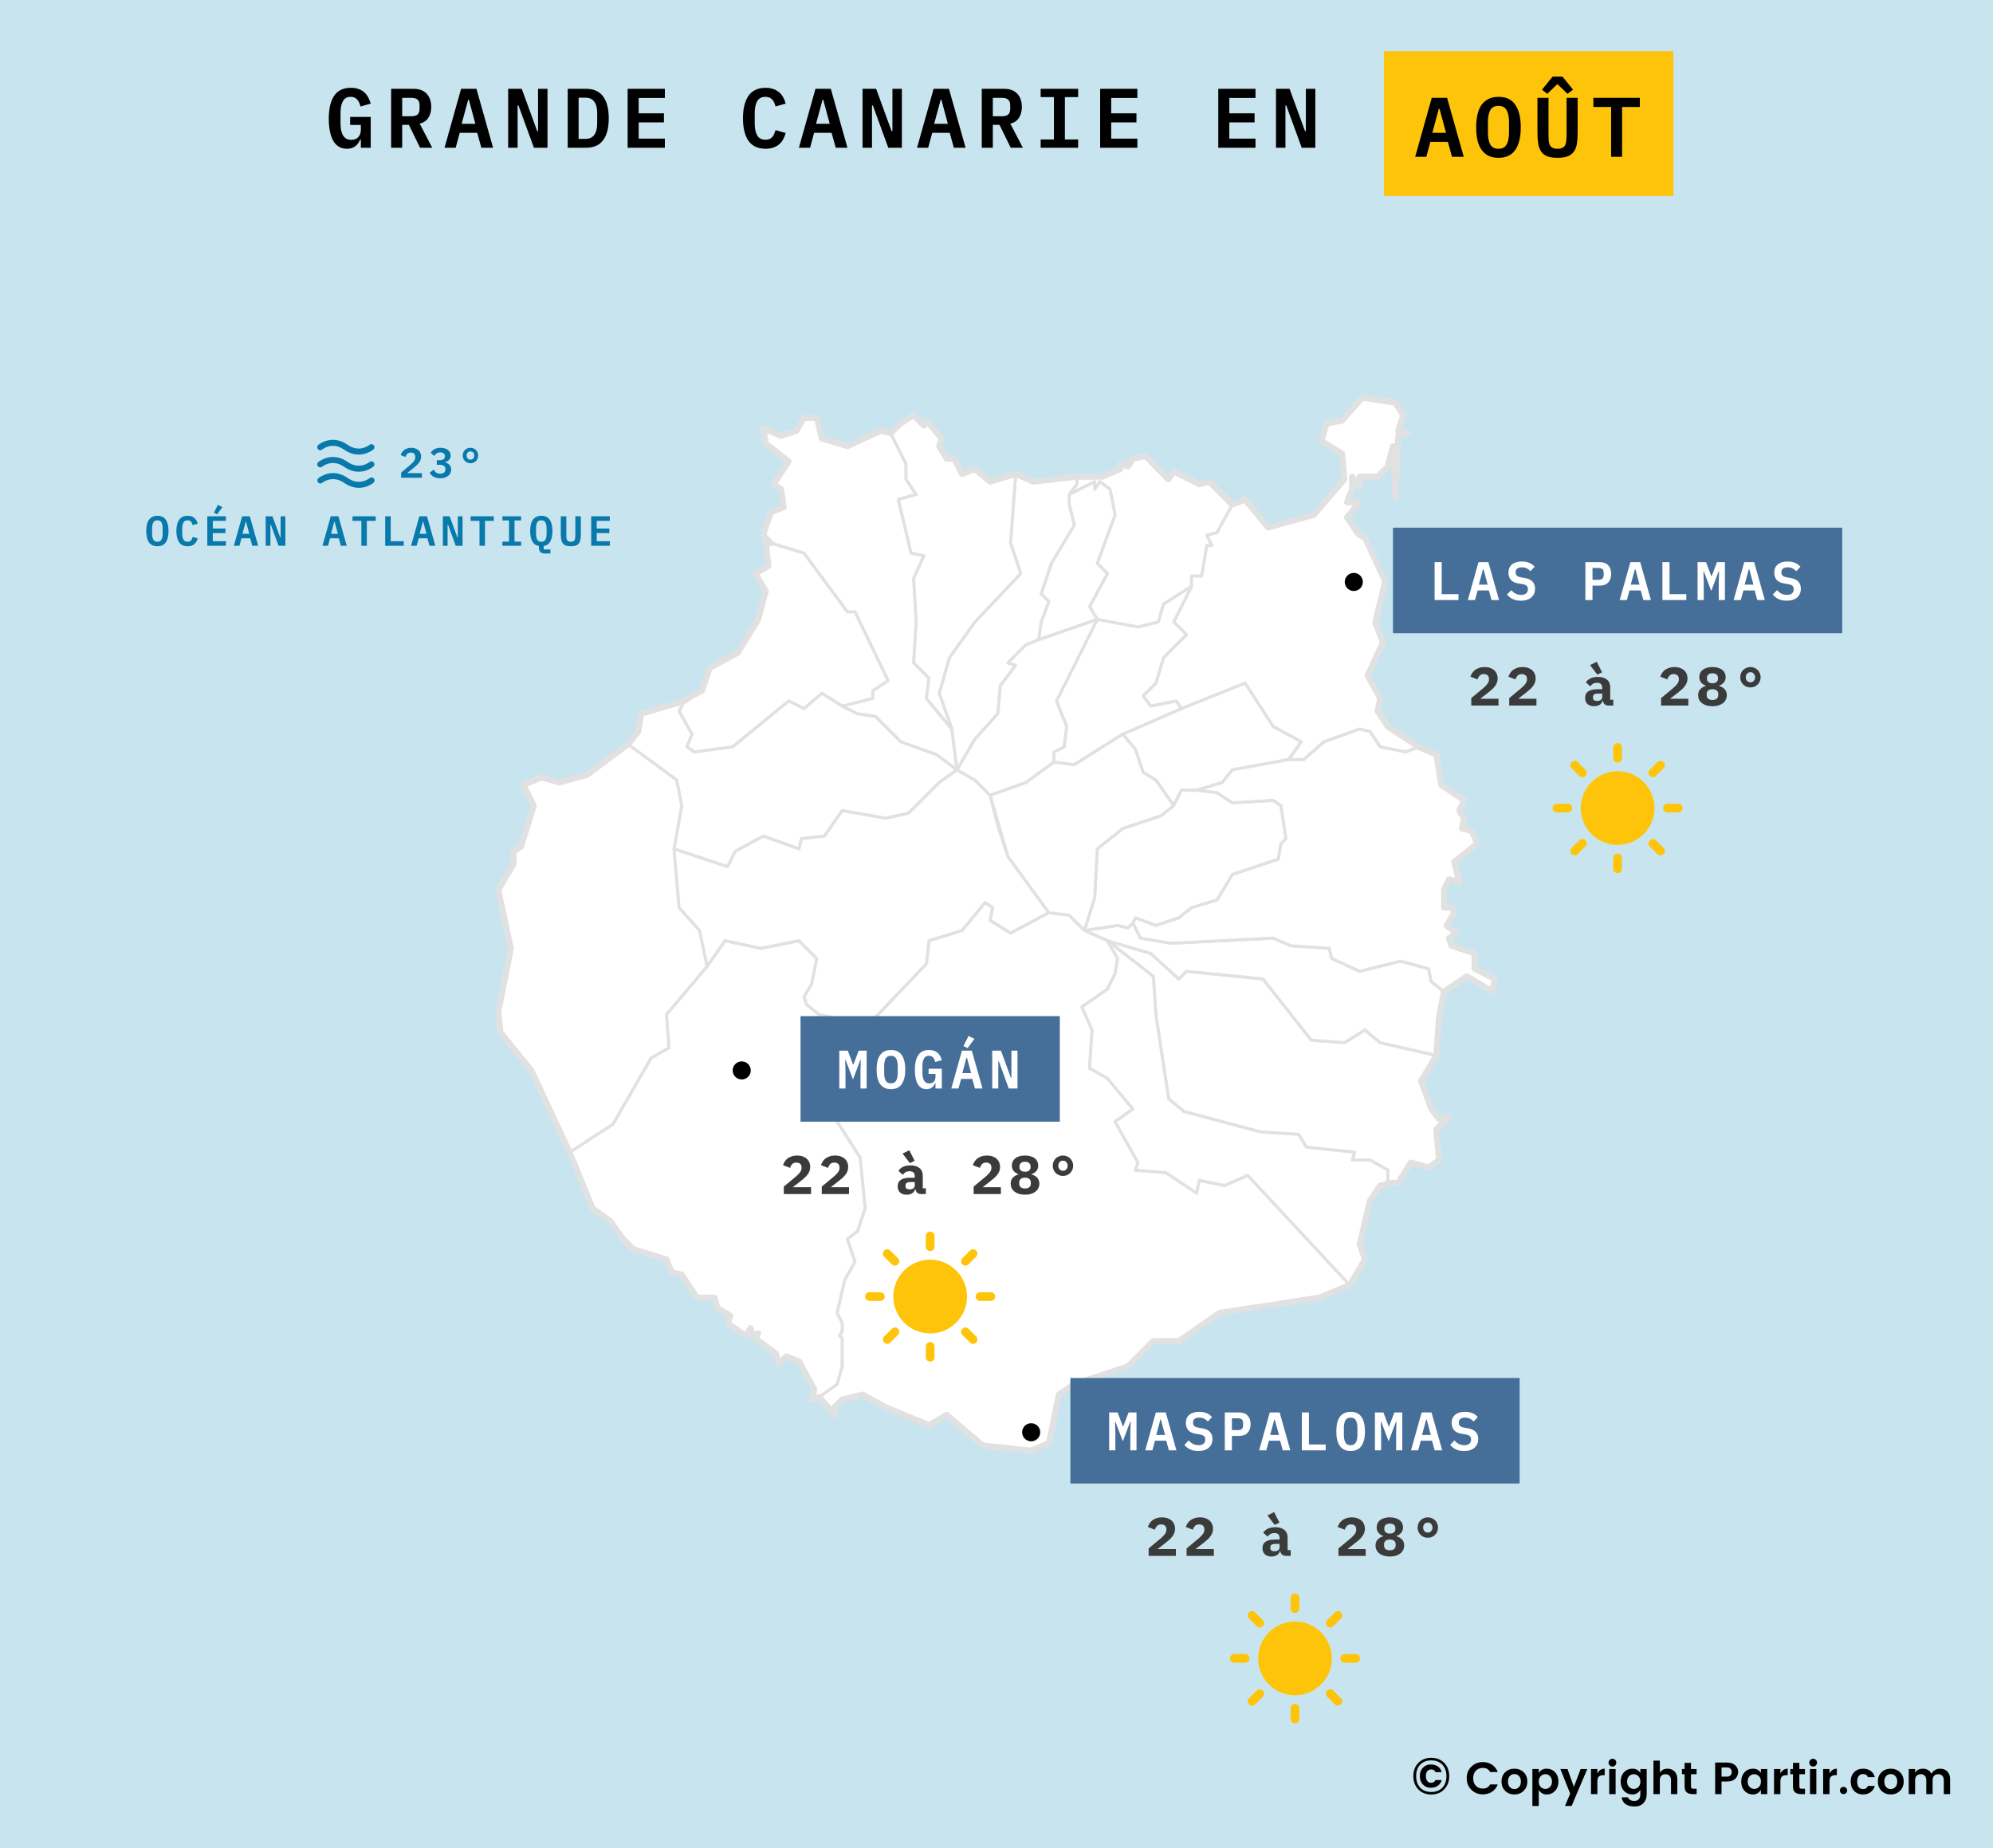<svg width="661" height="613" viewBox="0 0 661 613" fill="none" xmlns="http://www.w3.org/2000/svg">
<rect width="661" height="613" fill="#C8E5EF"/>
<g clip-path="url(#clip0_3835_22173)">
<mask id="mask0_3835_22173" style="mask-type:luminance" maskUnits="userSpaceOnUse" x="-372" y="-910" width="2741" height="1457">
<path d="M-371.691 -909.067V546.885H2368.34V-909.067H-371.691Z" fill="white"/>
</mask>
<g mask="url(#mask0_3835_22173)">
<path fill-rule="evenodd" clip-rule="evenodd" d="M226.934 232.484L232.853 229.102L235.389 221.492L244.69 216.418L251.454 205.425L253.991 196.124L250.609 190.205L254.836 187.668L253.991 180.058H255.682L266.673 183.44L281.047 202.889H283.584L294.576 225.72L289.502 229.102V231.639L279.356 234.176L272.592 229.948L266.673 235.021L261.6 232.484L242.999 247.705L230.316 249.396L227.78 247.705L229.471 243.477L225.243 235.867L226.934 232.484Z" fill="white" stroke="#E1E1E1" stroke-miterlimit="4.286" stroke-linejoin="round"/>
</g>
<mask id="mask1_3835_22173" style="mask-type:luminance" maskUnits="userSpaceOnUse" x="-372" y="-910" width="2741" height="1457">
<path d="M-371.691 -909.067V546.885H2368.34V-909.067H-371.691Z" fill="white"/>
</mask>
<g mask="url(#mask1_3835_22173)">
<path fill-rule="evenodd" clip-rule="evenodd" d="M476.362 350.022L471.289 358.478L474.671 367.78L477.207 371.162L480.589 370.317L476.362 374.545L477.207 384.692L473.825 387.229L467.907 385.537L463.679 392.302H460.297V388.074L454.378 384.692H448.46L449.305 382.155L433.24 380.464L430.704 376.236L418.021 375.39L392.656 368.626L387.582 364.398L383.355 336.493L382.509 323.809L367.29 311.971L381.664 316.199L390.965 324.655L393.501 322.118L418.867 324.655L434.931 344.949L445.923 345.795L452.687 341.566L457.76 345.795L476.362 350.022Z" fill="white" stroke="#E1E1E1" stroke-miterlimit="4.286" stroke-linejoin="round"/>
</g>
<mask id="mask2_3835_22173" style="mask-type:luminance" maskUnits="userSpaceOnUse" x="-372" y="-910" width="2741" height="1457">
<path d="M-371.691 -909.067V546.885H2368.34V-909.067H-371.691Z" fill="white"/>
</mask>
<g mask="url(#mask2_3835_22173)">
<path fill-rule="evenodd" clip-rule="evenodd" d="M226.934 232.484L225.243 235.866L229.471 243.477L227.78 247.705L230.316 249.396L242.999 247.705L261.601 232.484L266.674 235.021L272.592 229.947L279.356 234.175L284.429 236.712L290.348 237.558L298.803 246.014L310.641 250.241L317.405 255.315L311.486 259.543L301.34 269.69L293.73 271.381L279.356 268.845L273.438 277.301L265.828 278.146L264.983 281.528L253.145 277.301L243.845 282.374L241.308 287.448L223.552 281.528L226.089 267.153L224.398 258.697L208.333 246.859L211.715 242.631L212.561 236.712L226.934 232.484Z" fill="white" stroke="#E1E1E1" stroke-miterlimit="4.286" stroke-linejoin="round"/>
</g>
<mask id="mask3_3835_22173" style="mask-type:luminance" maskUnits="userSpaceOnUse" x="-372" y="-910" width="2741" height="1457">
<path d="M-371.691 -909.067V546.885H2368.34V-909.067H-371.691Z" fill="white"/>
</mask>
<g mask="url(#mask3_3835_22173)">
<path fill-rule="evenodd" clip-rule="evenodd" d="M357.143 158.072H365.599L371.517 155.536V153.844L374.054 154.69L375.745 152.153L379.972 151.308L387.582 158.918L389.273 156.381L397.728 160.609L401.11 159.763L408.72 167.374L403.647 176.675L400.265 177.521L401.956 180.903H400.265L398.574 191.05H395.192V194.433L385.891 200.352L384.2 206.271L377.436 207.962L363.908 205.426L361.371 201.198L367.29 190.205L363.908 186.823L369.826 170.756L368.135 162.3L364.753 159.763L363.062 162.3V159.763L354.607 163.992L357.143 160.609V158.072Z" fill="white" stroke="#E1E1E1" stroke-miterlimit="4.286" stroke-linejoin="round"/>
</g>
<mask id="mask4_3835_22173" style="mask-type:luminance" maskUnits="userSpaceOnUse" x="-372" y="-910" width="2741" height="1457">
<path d="M-371.691 -909.067V546.885H2368.34V-909.067H-371.691Z" fill="white"/>
</mask>
<g mask="url(#mask4_3835_22173)">
<path fill-rule="evenodd" clip-rule="evenodd" d="M354.607 163.992L363.062 159.764V162.3L364.753 159.764L368.135 162.3L369.826 170.756L363.908 186.823L367.29 190.205L361.371 201.198L363.908 205.426L344.461 212.191L345.306 206.271L347.843 199.507L345.306 196.97L348.689 186.823L356.298 174.139L354.607 167.374V163.992Z" fill="white" stroke="#E1E1E1" stroke-miterlimit="4.286" stroke-linejoin="round"/>
</g>
<mask id="mask5_3835_22173" style="mask-type:luminance" maskUnits="userSpaceOnUse" x="-372" y="-910" width="2741" height="1457">
<path d="M-371.691 -909.067V546.885H2368.34V-909.067H-371.691Z" fill="white"/>
</mask>
<g mask="url(#mask5_3835_22173)">
<path fill-rule="evenodd" clip-rule="evenodd" d="M255.682 180.057L253.145 177.52L255.682 169.91L259.909 168.219L259.064 162.3L256.527 160.608L261.6 152.998L253.991 147.079L253.145 142.005L259.064 144.542L264.137 142.851L266.673 138.623H270.901L272.592 145.388L281.047 147.925L292.039 142.851L295.421 143.697L300.494 153.844V158.917L303.876 163.991L297.957 165.682L302.185 183.439L306.413 184.285L303.03 191.895L303.876 206.271L303.03 219.8L308.104 224.874L307.258 231.638L315.713 241.786L317.404 255.315L310.64 250.241L298.803 246.013L290.348 237.558L284.429 236.712L279.356 234.175L289.502 231.638V229.102L294.575 225.719L283.584 202.888H281.047L266.673 183.439L255.682 180.057Z" fill="white" stroke="#E1E1E1" stroke-miterlimit="4.286" stroke-linejoin="round"/>
</g>
<mask id="mask6_3835_22173" style="mask-type:luminance" maskUnits="userSpaceOnUse" x="-372" y="-910" width="2741" height="1457">
<path d="M-371.691 -909.067V546.885H2368.34V-909.067H-371.691Z" fill="white"/>
</mask>
<g mask="url(#mask6_3835_22173)">
<path fill-rule="evenodd" clip-rule="evenodd" d="M375.745 306.051L378.282 311.124L388.428 312.816L422.248 311.124L428.167 313.661L440.85 314.507L441.695 317.889L450.996 322.117L464.524 318.735L473.825 321.272L474.67 325.499L478.898 328.882L477.207 337.338L476.361 350.022L457.76 345.794L452.687 341.566L445.923 345.794L434.931 344.948L418.866 324.654L393.501 322.117L390.964 324.654L381.664 316.198L367.29 311.97L359.68 308.588L370.672 306.896L374.054 307.742L375.745 306.051Z" fill="white" stroke="#E1E1E1" stroke-miterlimit="4.286" stroke-linejoin="round"/>
</g>
<mask id="mask7_3835_22173" style="mask-type:luminance" maskUnits="userSpaceOnUse" x="-372" y="-910" width="2741" height="1457">
<path d="M-371.691 -909.067V546.885H2368.34V-909.067H-371.691Z" fill="white"/>
</mask>
<g mask="url(#mask7_3835_22173)">
<path fill-rule="evenodd" clip-rule="evenodd" d="M284.429 341.566L283.584 344.949L280.202 347.486L277.665 372.008L285.275 383.846L286.966 400.758L284.429 408.368L281.047 410.905L283.584 418.515L280.202 424.435L277.665 435.427L279.356 438.81V441.347L278.51 443.038L279.356 443.883V453.185L277.665 459.104L271.746 463.332L269.21 464.178L270.055 460.795L264.982 451.494L260.755 449.802L258.218 452.339L257.373 448.957L250.608 443.883L251.454 442.192L249.763 443.038L248.917 440.501L247.226 443.038L241.308 438.81L242.153 436.273L237.926 433.736L237.08 430.354H231.162L226.088 422.744L222.706 421.898L221.015 417.67L210.024 414.288L206.642 410.905L202.414 404.986L196.495 400.758L188.886 382.155L203.26 372.853L215.942 350.868L221.861 347.486L221.015 336.493L234.544 320.427L240.462 311.971L252.299 314.508L264.982 311.971L270.901 317.89L269.21 326.346L266.673 330.574L267.519 333.111L271.746 336.493L280.202 338.184L284.429 341.566Z" fill="white" stroke="#E1E1E1" stroke-miterlimit="4.286" stroke-linejoin="round"/>
</g>
<mask id="mask8_3835_22173" style="mask-type:luminance" maskUnits="userSpaceOnUse" x="-372" y="-910" width="2741" height="1457">
<path d="M-371.691 -909.067V546.885H2368.34V-909.067H-371.691Z" fill="white"/>
</mask>
<g mask="url(#mask8_3835_22173)">
<path fill-rule="evenodd" clip-rule="evenodd" d="M336.851 157.227L342.77 159.763L357.144 158.072V160.609L354.607 163.991V167.374L356.298 174.138L348.689 186.822L345.306 196.969L347.843 199.506L345.306 206.271L344.461 212.19L340.233 213.881L334.315 219.8L336.851 220.646L331.778 227.411L330.933 236.712L323.323 245.168L317.404 255.315L315.713 241.786L311.486 229.948L314.868 218.109L323.323 206.271L338.542 190.205L335.16 180.058L336.851 157.227Z" fill="white" stroke="#E1E1E1" stroke-miterlimit="4.286" stroke-linejoin="round"/>
</g>
<mask id="mask9_3835_22173" style="mask-type:luminance" maskUnits="userSpaceOnUse" x="-372" y="-910" width="2741" height="1457">
<path d="M-371.691 -909.067V546.885H2368.34V-909.067H-371.691Z" fill="white"/>
</mask>
<g mask="url(#mask9_3835_22173)">
<path fill-rule="evenodd" clip-rule="evenodd" d="M456.914 158.072H452.687H450.996V161.454L448.459 158.072V162.3L446.768 166.528H450.15V167.373L446.768 171.601L450.15 176.675L450.996 177.52L452.687 178.366L459.451 192.741L456.069 206.271L458.605 213.035L453.532 224.028L457.76 231.638L456.914 235.866L460.296 240.94L470.443 247.705L466.215 249.396L457.76 247.705L454.378 242.631L450.996 241.786L439.159 246.014L432.394 251.933H427.321L431.549 246.014L422.248 240.94L412.948 226.565L391.81 235.021L390.119 232.484L381.663 234.175L379.127 230.793L383.355 226.565L385.891 218.109L393.501 210.499L389.273 206.271L395.192 194.432V191.05H398.574L400.265 180.903H401.956L400.265 177.52L403.647 176.675L408.72 167.373L412.948 165.682L420.557 174.984L435.777 170.756L445.923 158.917L445.077 150.461L438.313 146.233L440.004 140.314L445.077 139.469L451.841 131.858L462.833 133.55L465.37 137.778L463.679 142.851L467.061 143.697L463.679 144.542L462.833 164.837L461.987 147.925L460.296 154.689L456.914 158.072Z" fill="white" stroke="#E1E1E1" stroke-miterlimit="4.286" stroke-linejoin="round"/>
</g>
<mask id="mask10_3835_22173" style="mask-type:luminance" maskUnits="userSpaceOnUse" x="-372" y="-910" width="2741" height="1457">
<path d="M-371.691 -909.067V546.885H2368.34V-909.067H-371.691Z" fill="white"/>
</mask>
<g mask="url(#mask10_3835_22173)">
<path fill-rule="evenodd" clip-rule="evenodd" d="M359.68 308.588L367.29 311.97L370.672 317.889L369.826 322.963L367.29 328.036L358.835 333.955L362.217 341.566L361.371 354.25L367.29 357.632L375.745 367.779L369.826 372.007L377.436 385.537L376.591 388.074L386.737 388.919L396.883 395.684L397.729 391.456L406.184 393.147L413.793 389.765L447.614 426.125L437.468 430.353L404.493 435.427L390.964 444.728H382.509L374.054 453.184L356.298 459.103L351.225 462.486L347.843 478.552L341.924 481.089L325.86 479.398L314.022 469.251L308.104 472.633L293.73 466.714L286.12 462.486L279.356 464.177L276.82 466.714V469.251L271.747 463.331L277.665 459.103L279.356 453.184V443.883L278.511 443.037L279.356 441.346V438.809L277.665 435.427L280.202 424.434L283.584 418.515L281.047 410.905L284.429 408.368L286.966 400.757L285.275 383.846L277.665 372.007L280.202 347.485L283.584 344.948L284.429 341.566L291.193 336.492L307.258 319.58L308.104 311.97L319.096 308.588L326.705 299.286L329.242 300.977L328.396 305.205L335.16 309.433L347.843 302.669L354.607 303.514L359.68 308.588Z" fill="white" stroke="#E1E1E1" stroke-miterlimit="4.286" stroke-linejoin="round"/>
</g>
<mask id="mask11_3835_22173" style="mask-type:luminance" maskUnits="userSpaceOnUse" x="-372" y="-910" width="2741" height="1457">
<path d="M-371.691 -909.067V546.885H2368.34V-909.067H-371.691Z" fill="white"/>
</mask>
<g mask="url(#mask11_3835_22173)">
<path fill-rule="evenodd" clip-rule="evenodd" d="M208.333 246.859L224.398 258.698L226.089 267.154L223.552 281.529L225.243 300.977L232.007 308.588L234.544 320.426L221.015 336.492L221.861 347.485L215.942 350.867L203.26 372.853L188.886 382.154L176.203 355.095L166.057 342.411L165.211 335.647L169.439 314.507L165.211 295.058L170.285 286.602V282.374L172.821 280.683L177.049 267.154L173.667 260.389L179.585 257.852L185.504 259.543L194.805 257.006L208.333 246.859Z" fill="white" stroke="#E1E1E1" stroke-miterlimit="4.286" stroke-linejoin="round"/>
</g>
<mask id="mask12_3835_22173" style="mask-type:luminance" maskUnits="userSpaceOnUse" x="-372" y="-910" width="2741" height="1457">
<path d="M-371.691 -909.067V546.885H2368.34V-909.067H-371.691Z" fill="white"/>
</mask>
<g mask="url(#mask12_3835_22173)">
<path fill-rule="evenodd" clip-rule="evenodd" d="M372.363 243.477L391.81 235.021L412.948 226.565L422.248 240.941L431.549 246.014L427.321 251.933L408.72 255.316L405.338 259.544L396.883 262.08H391.81L389.273 267.154L383.355 258.698L379.127 256.161L376.59 248.551L372.363 243.477Z" fill="white" stroke="#E1E1E1" stroke-miterlimit="4.286" stroke-linejoin="round"/>
</g>
<mask id="mask13_3835_22173" style="mask-type:luminance" maskUnits="userSpaceOnUse" x="-372" y="-910" width="2741" height="1457">
<path d="M-371.691 -909.067V546.885H2368.34V-909.067H-371.691Z" fill="white"/>
</mask>
<g mask="url(#mask13_3835_22173)">
<path fill-rule="evenodd" clip-rule="evenodd" d="M460.296 392.302L457.76 393.148L454.378 398.221L450.996 412.596L452.687 417.67L447.614 426.126L413.793 389.765L406.183 393.148L397.728 391.457L396.883 395.684L386.737 388.92L376.59 388.074L377.436 385.537L369.826 372.008L375.745 367.78L367.29 357.633L361.371 354.25L362.217 341.566L358.834 333.956L367.29 328.037L369.826 322.963L370.672 317.89L367.29 311.971L382.509 323.809L383.354 336.493L387.582 364.398L392.655 368.626L418.021 375.39L430.703 376.236L433.24 380.464L449.305 382.155L448.459 384.692H454.378L460.296 388.074V392.302Z" fill="white" stroke="#E1E1E1" stroke-miterlimit="4.286" stroke-linejoin="round"/>
</g>
<mask id="mask14_3835_22173" style="mask-type:luminance" maskUnits="userSpaceOnUse" x="-372" y="-910" width="2741" height="1457">
<path d="M-371.691 -909.067V546.885H2368.34V-909.067H-371.691Z" fill="white"/>
</mask>
<g mask="url(#mask14_3835_22173)">
<path fill-rule="evenodd" clip-rule="evenodd" d="M295.421 143.697L303.031 137.778L306.413 141.161L307.258 139.47L312.331 145.389L311.486 147.925L314.022 152.153H316.559L319.095 157.227L323.323 155.536L328.396 159.764L336.851 157.227L335.16 180.058L338.542 190.205L323.323 206.271L314.868 218.11L311.486 229.948L315.713 241.786L307.258 231.639L308.104 224.875L303.031 219.801L303.876 206.271L303.031 191.896L306.413 184.286L302.185 183.44L297.957 165.683L303.876 163.992L300.494 158.918V153.845L295.421 143.697Z" fill="white" stroke="#E1E1E1" stroke-miterlimit="4.286" stroke-linejoin="round"/>
</g>
<mask id="mask15_3835_22173" style="mask-type:luminance" maskUnits="userSpaceOnUse" x="-372" y="-910" width="2741" height="1457">
<path d="M-371.691 -909.067V546.885H2368.34V-909.067H-371.691Z" fill="white"/>
</mask>
<g mask="url(#mask15_3835_22173)">
<path d="M330.933 273.919L334.315 284.066L347.843 302.669L335.16 309.434L328.396 305.205L329.242 300.978L326.705 299.286L319.096 308.588L308.104 311.97L307.258 319.581L291.194 336.492L284.429 341.566L280.202 338.184L271.747 336.492L267.519 333.11L266.674 330.573L269.21 326.345L270.901 317.889L264.983 311.97L252.3 314.507L240.463 311.97L234.544 320.426L232.007 308.588L225.243 300.978L223.552 281.529L241.308 287.448L243.845 282.374L253.145 277.301L264.983 281.529L265.828 278.147L273.438 277.301L279.356 268.845L293.73 271.382L301.34 269.691L311.486 259.543L317.405 255.315L323.323 258.698L328.396 263.771L330.933 273.919Z" fill="white" stroke="#E1E1E1" stroke-miterlimit="4.286" stroke-linejoin="round"/>
</g>
<mask id="mask16_3835_22173" style="mask-type:luminance" maskUnits="userSpaceOnUse" x="-372" y="-910" width="2741" height="1457">
<path d="M-371.691 -909.067V546.885H2368.34V-909.067H-371.691Z" fill="white"/>
</mask>
<g mask="url(#mask16_3835_22173)">
<path fill-rule="evenodd" clip-rule="evenodd" d="M427.322 251.933H432.395L439.159 246.014L450.996 241.786L454.378 242.632L457.76 247.705L466.215 249.397L470.443 247.705L476.362 250.242L478.053 260.389L485.662 265.463L483.971 268.845L485.662 271.382L484.817 274.764L488.199 275.61L489.89 279.838L482.28 285.757L483.971 292.522L480.589 291.676L478.898 295.059V300.978H481.435L482.28 302.669L479.744 306.897L483.126 309.434L480.589 311.125L481.435 313.662L489.044 316.198V321.272L495.808 324.654L494.963 328.882L486.508 323.809L478.898 328.882L474.671 325.5L473.825 321.272L464.524 318.735L450.996 322.117L441.695 317.89L440.85 314.507L428.167 313.662L422.249 311.125L388.428 312.816L378.282 311.125L375.745 306.051L376.591 304.36L383.355 306.897L390.964 304.36L395.192 300.978L403.647 298.441L408.72 289.985L423.94 284.911L424.785 279.838L426.476 278.147L424.785 267.154L422.249 265.463L408.72 266.308L403.647 262.926L396.883 262.08L405.338 259.544L408.72 255.316L427.322 251.933Z" fill="white" stroke="#E1E1E1" stroke-miterlimit="4.286" stroke-linejoin="round"/>
</g>
<mask id="mask17_3835_22173" style="mask-type:luminance" maskUnits="userSpaceOnUse" x="-372" y="-910" width="2741" height="1457">
<path d="M-371.691 -909.067V546.885H2368.34V-909.067H-371.691Z" fill="white"/>
</mask>
<g mask="url(#mask17_3835_22173)">
<path fill-rule="evenodd" clip-rule="evenodd" d="M395.192 194.433L389.273 206.271L393.501 210.499L385.891 218.109L383.355 226.565L379.127 230.793L381.664 234.176L390.119 232.484L391.81 235.021L372.363 243.477L356.298 253.624L349.534 252.779V249.396L352.916 247.705L353.762 240.94L350.38 232.484L363.908 205.425L377.436 207.962L384.2 206.271L385.891 200.352L395.192 194.433Z" fill="white" stroke="#E1E1E1" stroke-miterlimit="4.286" stroke-linejoin="round"/>
</g>
<mask id="mask18_3835_22173" style="mask-type:luminance" maskUnits="userSpaceOnUse" x="-372" y="-910" width="2741" height="1457">
<path d="M-371.691 -909.067V546.885H2368.34V-909.067H-371.691Z" fill="white"/>
</mask>
<g mask="url(#mask18_3835_22173)">
<path fill-rule="evenodd" clip-rule="evenodd" d="M344.461 212.191L363.908 205.426L350.379 232.485L353.762 240.941L352.916 247.705L349.534 249.397V252.779L340.233 259.544L328.396 263.772L323.323 258.698L317.404 255.316L323.323 245.169L330.933 236.713L331.778 227.411L336.851 220.646L334.315 219.801L340.233 213.882L344.461 212.191Z" fill="white" stroke="#E1E1E1" stroke-miterlimit="4.286" stroke-linejoin="round"/>
</g>
<mask id="mask19_3835_22173" style="mask-type:luminance" maskUnits="userSpaceOnUse" x="-372" y="-910" width="2741" height="1457">
<path d="M-371.691 -909.067V546.885H2368.34V-909.067H-371.691Z" fill="white"/>
</mask>
<g mask="url(#mask19_3835_22173)">
<path fill-rule="evenodd" clip-rule="evenodd" d="M396.883 262.08L403.647 262.926L408.72 266.308L422.248 265.463L424.785 267.154L426.476 278.146L424.785 279.838L423.939 284.911L408.72 289.985L403.647 298.441L395.192 300.977L390.964 304.36L383.355 306.897L376.59 304.36L375.745 306.051L374.054 307.742L370.672 306.897L359.68 308.588L363.062 297.595L363.908 281.529L372.363 274.764L385.046 270.536L389.273 267.154L391.81 262.08H396.883Z" fill="white" stroke="#E1E1E1" stroke-miterlimit="4.286" stroke-linejoin="round"/>
</g>
<mask id="mask20_3835_22173" style="mask-type:luminance" maskUnits="userSpaceOnUse" x="-372" y="-910" width="2741" height="1457">
<path d="M-371.691 -909.067V546.885H2368.34V-909.067H-371.691Z" fill="white"/>
</mask>
<g mask="url(#mask20_3835_22173)">
<path fill-rule="evenodd" clip-rule="evenodd" d="M349.534 252.779L356.298 253.625L372.363 243.478L376.59 248.551L379.127 256.161L383.355 258.698L389.273 267.154L385.046 270.537L372.363 274.765L363.908 281.529L363.062 297.596L359.68 308.588L354.607 303.515L347.843 302.669L334.315 284.066L328.396 263.772L340.233 259.544L349.534 252.779Z" fill="white" stroke="#E1E1E1" stroke-miterlimit="4.286" stroke-linejoin="round"/>
</g>
<path fill-rule="evenodd" clip-rule="evenodd" d="M451.825 131.889L445.109 139.485L440.045 140.366L438.283 146.201L445.109 150.495L445.88 158.972L435.751 170.752L420.558 174.936L412.961 165.688L408.667 167.34L401.071 159.743L397.768 160.624L389.291 156.33L387.529 158.972L379.932 151.266L375.749 152.146L374.097 154.679L371.565 153.798V155.559L365.62 158.091H357.143L342.72 159.743L336.885 157.211L328.408 159.743L323.343 155.559L319.049 157.211L316.517 152.146H313.985L311.453 147.963L312.334 145.43L307.269 139.485L306.388 141.137L302.975 137.724L298.792 140.366L295.379 143.669L292.076 142.898L281.066 147.963L272.589 145.43L270.938 138.605H266.644L264.112 142.898L259.047 144.55L253.102 142.017L253.983 147.082L261.579 153.027L256.515 160.624L259.047 162.275L259.928 168.22L255.634 169.872L253.102 177.468L253.983 178.349L255.634 180.111H253.983L254.864 187.707L250.57 190.239L253.983 196.075L251.451 205.433L244.735 216.442L235.377 221.507L232.844 229.103L229.431 230.755L226.899 232.516L212.587 236.7L211.706 242.645L208.293 246.829L194.751 256.958L185.503 259.49L179.558 257.838L173.613 260.37L177.026 267.196L172.842 280.738L170.31 282.39V286.573L165.246 295.051L169.429 314.538L165.246 335.676L166.016 342.392L176.255 355.053L188.916 382.136L196.513 400.743L202.458 405.036L206.642 410.871L210.055 414.284L221.064 417.697L222.716 421.881L226.129 422.762L231.193 430.358H237.028L237.909 433.771L242.203 436.304L241.322 438.836L247.267 443.019L248.918 440.487L249.799 443.019L251.451 442.139L250.57 443.9L257.396 448.965L258.166 452.378L260.809 449.845L264.992 451.497L270.057 460.745L269.176 464.158L271.708 463.277L276.773 469.222V466.69L279.305 464.158L286.131 462.506L293.727 466.69L308.15 472.635L313.985 469.222L325.875 479.351L341.949 481.113L347.895 478.58L351.197 462.506L356.262 459.093L374.097 453.148L382.465 444.781H390.942L404.484 435.423L437.513 430.358L447.641 426.175L452.706 417.697L450.944 412.633L454.357 398.21L457.77 393.146H458.651L460.302 392.265H463.715L467.899 385.549L473.844 387.201L477.257 384.669L476.376 374.54L480.56 370.356L477.257 371.127L474.725 367.824L471.312 358.466L473.844 354.282L476.376 349.988L477.257 337.327L478.909 328.85L486.505 323.786L494.983 328.85L495.753 324.666L489.037 321.253V316.189L481.441 313.657L480.56 311.125L483.092 309.473L479.789 306.941L482.322 302.647L481.441 300.996H478.909V295.051L480.56 291.638L483.973 292.518L482.322 285.803L489.918 279.857L488.157 275.564L484.854 274.793L485.624 271.38L483.973 268.848L485.624 265.435L478.028 260.37L476.376 250.242L470.431 247.709L460.302 240.994L456.889 235.819L457.77 231.635L453.587 224.039L458.651 213.029L456.119 206.313L459.422 192.772L452.706 178.349L450.944 177.468L450.174 176.698L446.761 171.633L450.174 167.34V166.569H446.761L448.412 162.275V158.091L450.944 161.504V158.091H452.706H456.889L460.302 154.679L461.954 147.963L462.835 164.807L463.715 144.55L467.018 143.669L463.715 142.898L465.367 137.724L462.835 133.54L451.825 131.889Z" stroke="#E1E1E1" stroke-width="2" stroke-linejoin="round"/>
<path d="M119.681 46.284H119.457C119.289 46.676 119.084 47.059 118.841 47.432C118.598 47.805 118.3 48.132 117.945 48.412C117.59 48.692 117.17 48.916 116.685 49.084C116.218 49.252 115.677 49.336 115.061 49.336C113.082 49.336 111.58 48.468 110.553 46.732C109.545 44.977 109.041 42.523 109.041 39.368C109.041 36.045 109.638 33.507 110.833 31.752C112.028 29.997 113.866 29.12 116.349 29.12C117.32 29.12 118.169 29.251 118.897 29.512C119.644 29.773 120.278 30.137 120.801 30.604C121.342 31.071 121.781 31.631 122.117 32.284C122.472 32.919 122.752 33.609 122.957 34.356L119.597 35.308C119.466 34.897 119.317 34.496 119.149 34.104C119 33.712 118.794 33.376 118.533 33.096C118.29 32.797 117.992 32.564 117.637 32.396C117.282 32.209 116.844 32.116 116.321 32.116C115.108 32.116 114.24 32.601 113.717 33.572C113.194 34.543 112.933 35.868 112.933 37.548V40.684C112.933 41.524 112.989 42.299 113.101 43.008C113.232 43.699 113.437 44.296 113.717 44.8C113.997 45.304 114.361 45.696 114.809 45.976C115.257 46.237 115.817 46.368 116.489 46.368C117.534 46.368 118.328 46.06 118.869 45.444C119.41 44.809 119.681 44.007 119.681 43.036V41.44H116.125V38.78H122.957V49H119.681V46.284ZM133.39 49H129.722V29.456H137.142C139.046 29.456 140.502 29.997 141.51 31.08C142.518 32.163 143.022 33.637 143.022 35.504C143.022 36.941 142.686 38.155 142.014 39.144C141.361 40.115 140.418 40.731 139.186 40.992L143.358 49H139.326L135.602 41.412H133.39V49ZM136.386 38.556C137.375 38.556 138.085 38.36 138.514 37.968C138.943 37.557 139.158 36.913 139.158 36.036V34.972C139.158 34.095 138.943 33.46 138.514 33.068C138.085 32.657 137.375 32.452 136.386 32.452H133.39V38.556H136.386ZM159.643 49L158.271 44.044H152.475L151.131 49H147.435L152.923 29.456H158.019L163.535 49H159.643ZM155.499 33.068H155.275L153.119 41.048H157.655L155.499 33.068ZM171.952 34.972H171.672V49H168.536V29.456H173.044L178.168 43.484H178.448V29.456H181.584V49H177.076L171.952 34.972ZM188.293 29.456H194.369C196.908 29.456 198.793 30.296 200.025 31.976C201.276 33.656 201.901 36.073 201.901 39.228C201.901 42.401 201.276 44.828 200.025 46.508C198.793 48.169 196.908 49 194.369 49H188.293V29.456ZM194.117 46.06C195.461 46.06 196.451 45.621 197.085 44.744C197.739 43.867 198.065 42.588 198.065 40.908V37.52C198.065 35.859 197.739 34.589 197.085 33.712C196.451 32.835 195.461 32.396 194.117 32.396H191.905V46.06H194.117ZM208.162 49V29.456H220.51V32.48H211.83V37.576H220.202V40.6H211.83V45.976H220.51V49H208.162ZM253.92 49.336C251.363 49.336 249.468 48.459 248.236 46.704C247.023 44.949 246.416 42.457 246.416 39.228C246.416 36.017 247.023 33.535 248.236 31.78C249.468 30.007 251.363 29.12 253.92 29.12C254.891 29.12 255.74 29.251 256.468 29.512C257.215 29.773 257.859 30.137 258.4 30.604C258.942 31.052 259.39 31.603 259.744 32.256C260.099 32.891 260.379 33.591 260.584 34.356L257.224 35.308C257.094 34.86 256.944 34.44 256.776 34.048C256.608 33.656 256.394 33.32 256.132 33.04C255.89 32.741 255.582 32.517 255.208 32.368C254.835 32.2 254.387 32.116 253.864 32.116C252.595 32.116 251.68 32.601 251.12 33.572C250.579 34.543 250.308 35.868 250.308 37.548V40.908C250.308 42.588 250.579 43.913 251.12 44.884C251.68 45.855 252.595 46.34 253.864 46.34C254.387 46.34 254.835 46.265 255.208 46.116C255.582 45.948 255.89 45.724 256.132 45.444C256.394 45.145 256.608 44.8 256.776 44.408C256.944 44.016 257.094 43.596 257.224 43.148L260.584 44.1C260.379 44.865 260.099 45.575 259.744 46.228C259.39 46.863 258.942 47.413 258.4 47.88C257.859 48.328 257.215 48.683 256.468 48.944C255.74 49.205 254.891 49.336 253.92 49.336ZM277.177 49L275.805 44.044H270.009L268.665 49H264.969L270.457 29.456H275.553L281.069 49H277.177ZM273.033 33.068H272.809L270.653 41.048H275.189L273.033 33.068ZM289.487 34.972H289.207V49H286.071V29.456H290.579L295.703 43.484H295.983V29.456H299.119V49H294.611L289.487 34.972ZM316.356 49L314.984 44.044H309.188L307.844 49H304.148L309.636 29.456H314.732L320.248 49H316.356ZM312.212 33.068H311.988L309.832 41.048H314.368L312.212 33.068ZM329.281 49H325.613V29.456H333.033C334.937 29.456 336.393 29.997 337.401 31.08C338.409 32.163 338.913 33.637 338.913 35.504C338.913 36.941 338.577 38.155 337.905 39.144C337.251 40.115 336.309 40.731 335.077 40.992L339.249 49H335.217L331.493 41.412H329.281V49ZM332.277 38.556C333.266 38.556 333.975 38.36 334.405 37.968C334.834 37.557 335.049 36.913 335.049 36.036V34.972C335.049 34.095 334.834 33.46 334.405 33.068C333.975 32.657 333.266 32.452 332.277 32.452H329.281V38.556H332.277ZM345.146 49V46.256H349.542V32.2H345.146V29.456H357.578V32.2H353.182V46.256H357.578V49H345.146ZM364.875 49V29.456H377.223V32.48H368.543V37.576H376.915V40.6H368.543V45.976H377.223V49H364.875ZM404.053 49V29.456H416.401V32.48H407.721V37.576H416.093V40.6H407.721V45.976H416.401V49H404.053ZM426.61 34.972H426.33V49H423.194V29.456H427.702L432.826 43.484H433.106V29.456H436.242V49H431.734L426.61 34.972Z" fill="black"/>
<rect width="96" height="48" transform="translate(459 17)" fill="#FEC40A"/>
<path d="M481.572 52L480.2 47.044H474.404L473.06 52H469.364L474.852 32.456H479.948L485.464 52H481.572ZM477.428 36.068H477.204L475.048 44.048H479.584L477.428 36.068ZM496.989 52.336C495.72 52.336 494.618 52.112 493.685 51.664C492.752 51.197 491.977 50.535 491.361 49.676C490.764 48.817 490.316 47.763 490.017 46.512C489.737 45.261 489.597 43.833 489.597 42.228C489.597 40.641 489.737 39.223 490.017 37.972C490.316 36.703 490.764 35.639 491.361 34.78C491.977 33.921 492.752 33.268 493.685 32.82C494.618 32.353 495.72 32.12 496.989 32.12C499.528 32.12 501.394 33.007 502.589 34.78C503.784 36.553 504.381 39.036 504.381 42.228C504.381 45.42 503.784 47.903 502.589 49.676C501.394 51.449 499.528 52.336 496.989 52.336ZM496.989 49.34C497.642 49.34 498.193 49.219 498.641 48.976C499.089 48.715 499.444 48.351 499.705 47.884C499.985 47.417 500.181 46.848 500.293 46.176C500.424 45.485 500.489 44.72 500.489 43.88V40.548C500.489 38.868 500.228 37.543 499.705 36.572C499.201 35.601 498.296 35.116 496.989 35.116C495.682 35.116 494.768 35.601 494.245 36.572C493.741 37.543 493.489 38.868 493.489 40.548V43.908C493.489 45.588 493.741 46.913 494.245 47.884C494.768 48.855 495.682 49.34 496.989 49.34ZM518.202 25.4L521.73 29.74L519.882 31.112L516.522 27.892L513.162 31.112L511.426 29.74L514.954 25.4H518.202ZM513.582 32.456V44.636C513.582 45.364 513.601 46.017 513.638 46.596C513.694 47.175 513.815 47.669 514.002 48.08C514.207 48.472 514.506 48.78 514.898 49.004C515.309 49.228 515.869 49.34 516.578 49.34C517.287 49.34 517.838 49.228 518.23 49.004C518.641 48.78 518.939 48.472 519.126 48.08C519.331 47.669 519.453 47.175 519.49 46.596C519.546 46.017 519.574 45.364 519.574 44.636V32.456H523.242V44.076C523.242 45.457 523.158 46.661 522.99 47.688C522.822 48.715 522.495 49.573 522.01 50.264C521.525 50.955 520.843 51.477 519.966 51.832C519.107 52.168 517.978 52.336 516.578 52.336C515.178 52.336 514.039 52.168 513.162 51.832C512.303 51.477 511.631 50.955 511.146 50.264C510.661 49.573 510.334 48.715 510.166 47.688C509.998 46.661 509.914 45.457 509.914 44.076V32.456H513.582ZM537.987 35.48V52H534.347V35.48H528.467V32.456H543.867V35.48H537.987Z" fill="black"/>
<circle cx="449" cy="193" r="3" fill="black"/>
<rect width="149" height="35" transform="translate(462 175)" fill="#456F99"/>
<path d="M475.8 199V186.436H478.158V197.056H483.72V199H475.8ZM494.675 199L493.793 195.814H490.067L489.203 199H486.827L490.355 186.436H493.631L497.177 199H494.675ZM492.011 188.758H491.867L490.481 193.888H493.397L492.011 188.758ZM504.442 199.216C503.362 199.216 502.438 199.03 501.67 198.658C500.914 198.286 500.296 197.794 499.816 197.182L501.238 195.706C501.706 196.246 502.21 196.648 502.75 196.912C503.302 197.164 503.89 197.29 504.514 197.29C505.234 197.29 505.786 197.128 506.17 196.804C506.554 196.48 506.746 196.012 506.746 195.4C506.746 194.896 506.602 194.518 506.314 194.266C506.026 194.002 505.54 193.816 504.856 193.708L503.524 193.492C502.36 193.288 501.532 192.868 501.04 192.232C500.548 191.584 500.302 190.822 500.302 189.946C500.302 188.746 500.692 187.828 501.472 187.192C502.252 186.544 503.332 186.22 504.712 186.22C505.696 186.22 506.542 186.376 507.25 186.688C507.97 187 508.546 187.426 508.978 187.966L507.592 189.442C507.256 189.046 506.854 188.734 506.386 188.506C505.918 188.266 505.366 188.146 504.73 188.146C503.362 188.146 502.678 188.71 502.678 189.838C502.678 190.318 502.822 190.684 503.11 190.936C503.398 191.188 503.89 191.374 504.586 191.494L505.9 191.728C506.992 191.932 507.802 192.334 508.33 192.934C508.858 193.534 509.122 194.302 509.122 195.238C509.122 195.826 509.02 196.366 508.816 196.858C508.612 197.338 508.312 197.758 507.916 198.118C507.52 198.466 507.028 198.736 506.44 198.928C505.864 199.12 505.198 199.216 504.442 199.216ZM525.812 199V186.436H530.582C531.806 186.436 532.742 186.784 533.39 187.48C534.038 188.176 534.362 189.124 534.362 190.324C534.362 191.524 534.038 192.472 533.39 193.168C532.742 193.864 531.806 194.212 530.582 194.212H528.17V199H525.812ZM528.17 192.286H530.096C530.732 192.286 531.188 192.16 531.464 191.908C531.74 191.644 531.878 191.23 531.878 190.666V189.982C531.878 189.418 531.74 189.01 531.464 188.758C531.188 188.494 530.732 188.362 530.096 188.362H528.17V192.286ZM545.047 199L544.165 195.814H540.439L539.575 199H537.199L540.727 186.436H544.003L547.549 199H545.047ZM542.383 188.758H542.239L540.853 193.888H543.769L542.383 188.758ZM551.358 199V186.436H553.716V197.056H559.278V199H551.358ZM570.035 193.186L570.143 189.55H569.981L567.551 196.012L565.121 189.55H564.959L565.067 193.186V199H563.015V186.436H565.823L567.569 191.062H567.695L569.459 186.436H572.087V199H570.035V193.186ZM582.826 199L581.944 195.814H578.218L577.354 199H574.978L578.506 186.436H581.782L585.328 199H582.826ZM580.162 188.758H580.018L578.632 193.888H581.548L580.162 188.758ZM592.593 199.216C591.513 199.216 590.589 199.03 589.821 198.658C589.065 198.286 588.447 197.794 587.967 197.182L589.389 195.706C589.857 196.246 590.361 196.648 590.901 196.912C591.453 197.164 592.041 197.29 592.665 197.29C593.385 197.29 593.937 197.128 594.321 196.804C594.705 196.48 594.897 196.012 594.897 195.4C594.897 194.896 594.753 194.518 594.465 194.266C594.177 194.002 593.691 193.816 593.007 193.708L591.675 193.492C590.511 193.288 589.683 192.868 589.191 192.232C588.699 191.584 588.453 190.822 588.453 189.946C588.453 188.746 588.843 187.828 589.623 187.192C590.403 186.544 591.483 186.22 592.863 186.22C593.847 186.22 594.693 186.376 595.401 186.688C596.121 187 596.697 187.426 597.129 187.966L595.743 189.442C595.407 189.046 595.005 188.734 594.537 188.506C594.069 188.266 593.517 188.146 592.881 188.146C591.513 188.146 590.829 188.71 590.829 189.838C590.829 190.318 590.973 190.684 591.261 190.936C591.549 191.188 592.041 191.374 592.737 191.494L594.051 191.728C595.143 191.932 595.953 192.334 596.481 192.934C597.009 193.534 597.273 194.302 597.273 195.238C597.273 195.826 597.171 196.366 596.967 196.858C596.763 197.338 596.463 197.758 596.067 198.118C595.671 198.466 595.179 198.736 594.591 198.928C594.015 199.12 593.349 199.216 592.593 199.216Z" fill="white"/>
<path d="M496.99 234H487.954V231.534L491.914 228.24C492.598 227.652 493.09 227.142 493.39 226.71C493.69 226.278 493.84 225.822 493.84 225.342V225.162C493.84 224.634 493.684 224.238 493.372 223.974C493.06 223.698 492.64 223.56 492.112 223.56C491.512 223.56 491.05 223.734 490.726 224.082C490.402 224.43 490.174 224.844 490.042 225.324L487.684 224.424C487.828 223.992 488.026 223.584 488.278 223.2C488.53 222.804 488.848 222.462 489.232 222.174C489.628 221.886 490.084 221.658 490.6 221.49C491.116 221.31 491.71 221.22 492.382 221.22C493.066 221.22 493.678 221.316 494.218 221.508C494.758 221.7 495.214 221.964 495.586 222.3C495.958 222.636 496.24 223.038 496.432 223.506C496.624 223.962 496.72 224.46 496.72 225C496.72 225.528 496.63 226.014 496.45 226.458C496.282 226.89 496.042 227.298 495.73 227.682C495.43 228.066 495.07 228.438 494.65 228.798C494.242 229.158 493.804 229.518 493.336 229.878L490.942 231.732H496.99V234ZM509.583 234H500.547V231.534L504.507 228.24C505.191 227.652 505.683 227.142 505.983 226.71C506.283 226.278 506.433 225.822 506.433 225.342V225.162C506.433 224.634 506.277 224.238 505.965 223.974C505.653 223.698 505.233 223.56 504.705 223.56C504.105 223.56 503.643 223.734 503.319 224.082C502.995 224.43 502.767 224.844 502.635 225.324L500.277 224.424C500.421 223.992 500.619 223.584 500.871 223.2C501.123 222.804 501.441 222.462 501.825 222.174C502.221 221.886 502.677 221.658 503.193 221.49C503.709 221.31 504.303 221.22 504.975 221.22C505.659 221.22 506.271 221.316 506.811 221.508C507.351 221.7 507.807 221.964 508.179 222.3C508.551 222.636 508.833 223.038 509.025 223.506C509.217 223.962 509.313 224.46 509.313 225C509.313 225.528 509.223 226.014 509.043 226.458C508.875 226.89 508.635 227.298 508.323 227.682C508.023 228.066 507.663 228.438 507.243 228.798C506.835 229.158 506.397 229.518 505.929 229.878L503.535 231.732H509.583V234ZM533.545 234C532.993 234 532.549 233.862 532.213 233.586C531.877 233.298 531.679 232.89 531.619 232.362H531.529C531.361 232.974 531.025 233.436 530.521 233.748C530.029 234.06 529.423 234.216 528.703 234.216C527.803 234.216 527.077 233.976 526.525 233.496C525.985 233.004 525.715 232.32 525.715 231.444C525.715 230.472 526.069 229.752 526.777 229.284C527.485 228.816 528.523 228.582 529.891 228.582H531.385V228.114C531.385 227.562 531.253 227.148 530.989 226.872C530.737 226.584 530.305 226.44 529.693 226.44C529.129 226.44 528.673 226.548 528.325 226.764C527.977 226.98 527.677 227.262 527.425 227.61L525.967 226.314C526.279 225.786 526.765 225.354 527.425 225.018C528.097 224.67 528.955 224.496 529.999 224.496C531.271 224.496 532.261 224.79 532.969 225.378C533.689 225.954 534.049 226.83 534.049 228.006V232.074H535.075V234H533.545ZM529.711 232.47C530.179 232.47 530.575 232.356 530.899 232.128C531.223 231.9 531.385 231.57 531.385 231.138V230.022H529.963C528.871 230.022 528.325 230.388 528.325 231.12V231.48C528.325 231.804 528.451 232.05 528.703 232.218C528.955 232.386 529.291 232.47 529.711 232.47ZM527.353 220.572L529.567 219.474L531.349 222.966L529.765 223.74L527.353 220.572ZM559.955 234H550.919V231.534L554.879 228.24C555.563 227.652 556.055 227.142 556.355 226.71C556.655 226.278 556.805 225.822 556.805 225.342V225.162C556.805 224.634 556.649 224.238 556.337 223.974C556.025 223.698 555.605 223.56 555.077 223.56C554.477 223.56 554.015 223.734 553.691 224.082C553.367 224.43 553.139 224.844 553.007 225.324L550.649 224.424C550.793 223.992 550.991 223.584 551.243 223.2C551.495 222.804 551.813 222.462 552.197 222.174C552.593 221.886 553.049 221.658 553.565 221.49C554.081 221.31 554.675 221.22 555.347 221.22C556.031 221.22 556.643 221.316 557.183 221.508C557.723 221.7 558.179 221.964 558.551 222.3C558.923 222.636 559.205 223.038 559.397 223.506C559.589 223.962 559.685 224.46 559.685 225C559.685 225.528 559.595 226.014 559.415 226.458C559.247 226.89 559.007 227.298 558.695 227.682C558.395 228.066 558.035 228.438 557.615 228.798C557.207 229.158 556.769 229.518 556.301 229.878L553.907 231.732H559.955V234ZM567.958 234.216C567.202 234.216 566.53 234.126 565.942 233.946C565.354 233.754 564.856 233.496 564.448 233.172C564.04 232.848 563.728 232.464 563.512 232.02C563.308 231.564 563.206 231.072 563.206 230.544C563.206 229.728 563.44 229.074 563.908 228.582C564.376 228.078 564.976 227.724 565.708 227.52V227.376C565.084 227.148 564.574 226.8 564.178 226.332C563.782 225.864 563.584 225.264 563.584 224.532C563.584 224.052 563.68 223.608 563.872 223.2C564.064 222.792 564.346 222.444 564.718 222.156C565.09 221.856 565.546 221.628 566.086 221.472C566.626 221.304 567.25 221.22 567.958 221.22C568.654 221.22 569.272 221.304 569.812 221.472C570.364 221.628 570.826 221.856 571.198 222.156C571.57 222.444 571.852 222.792 572.044 223.2C572.236 223.608 572.332 224.052 572.332 224.532C572.332 225.264 572.134 225.864 571.738 226.332C571.342 226.8 570.832 227.148 570.208 227.376V227.52C570.94 227.724 571.54 228.078 572.008 228.582C572.476 229.074 572.71 229.728 572.71 230.544C572.71 231.072 572.602 231.564 572.386 232.02C572.182 232.464 571.876 232.848 571.468 233.172C571.06 233.496 570.562 233.754 569.974 233.946C569.386 234.126 568.714 234.216 567.958 234.216ZM567.958 232.146C568.582 232.146 569.056 232.002 569.38 231.714C569.716 231.426 569.884 231.036 569.884 230.544V230.184C569.884 229.68 569.722 229.29 569.398 229.014C569.074 228.726 568.594 228.582 567.958 228.582C567.322 228.582 566.842 228.726 566.518 229.014C566.194 229.29 566.032 229.68 566.032 230.184V230.544C566.032 231.036 566.194 231.426 566.518 231.714C566.854 232.002 567.334 232.146 567.958 232.146ZM567.958 226.602C568.558 226.602 569.014 226.464 569.326 226.188C569.638 225.912 569.794 225.54 569.794 225.072V224.802C569.794 224.334 569.632 223.968 569.308 223.704C568.996 223.428 568.546 223.29 567.958 223.29C567.37 223.29 566.914 223.428 566.59 223.704C566.278 223.968 566.122 224.334 566.122 224.802V225.072C566.122 225.54 566.278 225.912 566.59 226.188C566.902 226.464 567.358 226.602 567.958 226.602ZM580.551 227.988C580.071 227.988 579.627 227.904 579.219 227.736C578.811 227.556 578.451 227.316 578.139 227.016C577.839 226.716 577.599 226.362 577.419 225.954C577.251 225.534 577.167 225.084 577.167 224.604C577.167 224.124 577.251 223.68 577.419 223.272C577.599 222.852 577.839 222.492 578.139 222.192C578.451 221.892 578.811 221.658 579.219 221.49C579.627 221.31 580.071 221.22 580.551 221.22C581.031 221.22 581.475 221.31 581.883 221.49C582.291 221.658 582.645 221.892 582.945 222.192C583.257 222.492 583.497 222.852 583.665 223.272C583.845 223.68 583.935 224.124 583.935 224.604C583.935 225.084 583.845 225.534 583.665 225.954C583.497 226.362 583.257 226.716 582.945 227.016C582.645 227.316 582.291 227.556 581.883 227.736C581.475 227.904 581.031 227.988 580.551 227.988ZM580.551 226.278C581.019 226.278 581.391 226.116 581.667 225.792C581.955 225.468 582.099 225.072 582.099 224.604C582.099 224.136 581.955 223.74 581.667 223.416C581.391 223.092 581.019 222.93 580.551 222.93C580.083 222.93 579.705 223.092 579.417 223.416C579.141 223.74 579.003 224.136 579.003 224.604C579.003 225.072 579.141 225.468 579.417 225.792C579.705 226.116 580.083 226.278 580.551 226.278Z" fill="#3B3B3B"/>
<path d="M536.5 278.781C542.454 278.781 547.281 273.954 547.281 268C547.281 262.046 542.454 257.219 536.5 257.219C530.546 257.219 525.719 262.046 525.719 268C525.719 273.954 530.546 278.781 536.5 278.781Z" fill="#FEC40A" stroke="#FEC40A" stroke-width="2.883" stroke-linecap="round" stroke-linejoin="round"/>
<path d="M536.498 251.469V247.875" stroke="#FEC40A" stroke-width="2.883" stroke-linecap="round" stroke-linejoin="round"/>
<path d="M524.803 256.301L522.27 253.768" stroke="#FEC40A" stroke-width="2.883" stroke-linecap="round" stroke-linejoin="round"/>
<path d="M519.969 268.001H516.375" stroke="#FEC40A" stroke-width="2.883" stroke-linecap="round" stroke-linejoin="round"/>
<path d="M524.803 279.698L522.27 282.232" stroke="#FEC40A" stroke-width="2.883" stroke-linecap="round" stroke-linejoin="round"/>
<path d="M536.498 284.531V288.125" stroke="#FEC40A" stroke-width="2.883" stroke-linecap="round" stroke-linejoin="round"/>
<path d="M548.197 279.698L550.731 282.232" stroke="#FEC40A" stroke-width="2.883" stroke-linecap="round" stroke-linejoin="round"/>
<path d="M553.031 268.001H556.625" stroke="#FEC40A" stroke-width="2.883" stroke-linecap="round" stroke-linejoin="round"/>
<path d="M548.197 256.301L550.731 253.768" stroke="#FEC40A" stroke-width="2.883" stroke-linecap="round" stroke-linejoin="round"/>
<circle cx="342" cy="475" r="3" fill="black"/>
<rect width="149" height="35" transform="translate(355 457)" fill="#456F99"/>
<path d="M374.884 475.186L374.992 471.55H374.83L372.4 478.012L369.97 471.55H369.808L369.916 475.186V481H367.864V468.436H370.672L372.418 473.062H372.544L374.308 468.436H376.936V481H374.884V475.186ZM387.675 481L386.793 477.814H383.067L382.203 481H379.827L383.355 468.436H386.631L390.177 481H387.675ZM385.011 470.758H384.867L383.481 475.888H386.397L385.011 470.758ZM397.442 481.216C396.362 481.216 395.438 481.03 394.67 480.658C393.914 480.286 393.296 479.794 392.816 479.182L394.238 477.706C394.706 478.246 395.21 478.648 395.75 478.912C396.302 479.164 396.89 479.29 397.514 479.29C398.234 479.29 398.786 479.128 399.17 478.804C399.554 478.48 399.746 478.012 399.746 477.4C399.746 476.896 399.602 476.518 399.314 476.266C399.026 476.002 398.54 475.816 397.856 475.708L396.524 475.492C395.36 475.288 394.532 474.868 394.04 474.232C393.548 473.584 393.302 472.822 393.302 471.946C393.302 470.746 393.692 469.828 394.472 469.192C395.252 468.544 396.332 468.22 397.712 468.22C398.696 468.22 399.542 468.376 400.25 468.688C400.97 469 401.546 469.426 401.978 469.966L400.592 471.442C400.256 471.046 399.854 470.734 399.386 470.506C398.918 470.266 398.366 470.146 397.73 470.146C396.362 470.146 395.678 470.71 395.678 471.838C395.678 472.318 395.822 472.684 396.11 472.936C396.398 473.188 396.89 473.374 397.586 473.494L398.9 473.728C399.992 473.932 400.802 474.334 401.33 474.934C401.858 475.534 402.122 476.302 402.122 477.238C402.122 477.826 402.02 478.366 401.816 478.858C401.612 479.338 401.312 479.758 400.916 480.118C400.52 480.466 400.028 480.736 399.44 480.928C398.864 481.12 398.198 481.216 397.442 481.216ZM406.219 481V468.436H410.989C412.213 468.436 413.149 468.784 413.797 469.48C414.445 470.176 414.769 471.124 414.769 472.324C414.769 473.524 414.445 474.472 413.797 475.168C413.149 475.864 412.213 476.212 410.989 476.212H408.577V481H406.219ZM408.577 474.286H410.503C411.139 474.286 411.595 474.16 411.871 473.908C412.147 473.644 412.285 473.23 412.285 472.666V471.982C412.285 471.418 412.147 471.01 411.871 470.758C411.595 470.494 411.139 470.362 410.503 470.362H408.577V474.286ZM425.454 481L424.572 477.814H420.846L419.982 481H417.606L421.134 468.436H424.41L427.956 481H425.454ZM422.79 470.758H422.646L421.26 475.888H424.176L422.79 470.758ZM431.765 481V468.436H434.123V479.056H439.685V481H431.765ZM447.958 481.216C447.142 481.216 446.434 481.072 445.834 480.784C445.234 480.484 444.736 480.058 444.34 479.506C443.956 478.954 443.668 478.276 443.476 477.472C443.296 476.668 443.206 475.75 443.206 474.718C443.206 473.698 443.296 472.786 443.476 471.982C443.668 471.166 443.956 470.482 444.34 469.93C444.736 469.378 445.234 468.958 445.834 468.67C446.434 468.37 447.142 468.22 447.958 468.22C449.59 468.22 450.79 468.79 451.558 469.93C452.326 471.07 452.71 472.666 452.71 474.718C452.71 476.77 452.326 478.366 451.558 479.506C450.79 480.646 449.59 481.216 447.958 481.216ZM447.958 479.29C448.378 479.29 448.732 479.212 449.02 479.056C449.308 478.888 449.536 478.654 449.704 478.354C449.884 478.054 450.01 477.688 450.082 477.256C450.166 476.812 450.208 476.32 450.208 475.78V473.638C450.208 472.558 450.04 471.706 449.704 471.082C449.38 470.458 448.798 470.146 447.958 470.146C447.118 470.146 446.53 470.458 446.194 471.082C445.87 471.706 445.708 472.558 445.708 473.638V475.798C445.708 476.878 445.87 477.73 446.194 478.354C446.53 478.978 447.118 479.29 447.958 479.29ZM463.035 475.186L463.143 471.55H462.981L460.551 478.012L458.121 471.55H457.959L458.067 475.186V481H456.015V468.436H458.823L460.569 473.062H460.695L462.459 468.436H465.087V481H463.035V475.186ZM475.826 481L474.944 477.814H471.218L470.354 481H467.978L471.506 468.436H474.782L478.328 481H475.826ZM473.162 470.758H473.018L471.632 475.888H474.548L473.162 470.758ZM485.593 481.216C484.513 481.216 483.589 481.03 482.821 480.658C482.065 480.286 481.447 479.794 480.967 479.182L482.389 477.706C482.857 478.246 483.361 478.648 483.901 478.912C484.453 479.164 485.041 479.29 485.665 479.29C486.385 479.29 486.937 479.128 487.321 478.804C487.705 478.48 487.897 478.012 487.897 477.4C487.897 476.896 487.753 476.518 487.465 476.266C487.177 476.002 486.691 475.816 486.007 475.708L484.675 475.492C483.511 475.288 482.683 474.868 482.191 474.232C481.699 473.584 481.453 472.822 481.453 471.946C481.453 470.746 481.843 469.828 482.623 469.192C483.403 468.544 484.483 468.22 485.863 468.22C486.847 468.22 487.693 468.376 488.401 468.688C489.121 469 489.697 469.426 490.129 469.966L488.743 471.442C488.407 471.046 488.005 470.734 487.537 470.506C487.069 470.266 486.517 470.146 485.881 470.146C484.513 470.146 483.829 470.71 483.829 471.838C483.829 472.318 483.973 472.684 484.261 472.936C484.549 473.188 485.041 473.374 485.737 473.494L487.051 473.728C488.143 473.932 488.953 474.334 489.481 474.934C490.009 475.534 490.273 476.302 490.273 477.238C490.273 477.826 490.171 478.366 489.967 478.858C489.763 479.338 489.463 479.758 489.067 480.118C488.671 480.466 488.179 480.736 487.591 480.928C487.015 481.12 486.349 481.216 485.593 481.216Z" fill="white"/>
<path d="M389.99 516H380.954V513.534L384.914 510.24C385.598 509.652 386.09 509.142 386.39 508.71C386.69 508.278 386.84 507.822 386.84 507.342V507.162C386.84 506.634 386.684 506.238 386.372 505.974C386.06 505.698 385.64 505.56 385.112 505.56C384.512 505.56 384.05 505.734 383.726 506.082C383.402 506.43 383.174 506.844 383.042 507.324L380.684 506.424C380.828 505.992 381.026 505.584 381.278 505.2C381.53 504.804 381.848 504.462 382.232 504.174C382.628 503.886 383.084 503.658 383.6 503.49C384.116 503.31 384.71 503.22 385.382 503.22C386.066 503.22 386.678 503.316 387.218 503.508C387.758 503.7 388.214 503.964 388.586 504.3C388.958 504.636 389.24 505.038 389.432 505.506C389.624 505.962 389.72 506.46 389.72 507C389.72 507.528 389.63 508.014 389.45 508.458C389.282 508.89 389.042 509.298 388.73 509.682C388.43 510.066 388.07 510.438 387.65 510.798C387.242 511.158 386.804 511.518 386.336 511.878L383.942 513.732H389.99V516ZM402.583 516H393.547V513.534L397.507 510.24C398.191 509.652 398.683 509.142 398.983 508.71C399.283 508.278 399.433 507.822 399.433 507.342V507.162C399.433 506.634 399.277 506.238 398.965 505.974C398.653 505.698 398.233 505.56 397.705 505.56C397.105 505.56 396.643 505.734 396.319 506.082C395.995 506.43 395.767 506.844 395.635 507.324L393.277 506.424C393.421 505.992 393.619 505.584 393.871 505.2C394.123 504.804 394.441 504.462 394.825 504.174C395.221 503.886 395.677 503.658 396.193 503.49C396.709 503.31 397.303 503.22 397.975 503.22C398.659 503.22 399.271 503.316 399.811 503.508C400.351 503.7 400.807 503.964 401.179 504.3C401.551 504.636 401.833 505.038 402.025 505.506C402.217 505.962 402.313 506.46 402.313 507C402.313 507.528 402.223 508.014 402.043 508.458C401.875 508.89 401.635 509.298 401.323 509.682C401.023 510.066 400.663 510.438 400.243 510.798C399.835 511.158 399.397 511.518 398.929 511.878L396.535 513.732H402.583V516ZM426.545 516C425.993 516 425.549 515.862 425.213 515.586C424.877 515.298 424.679 514.89 424.619 514.362H424.529C424.361 514.974 424.025 515.436 423.521 515.748C423.029 516.06 422.423 516.216 421.703 516.216C420.803 516.216 420.077 515.976 419.525 515.496C418.985 515.004 418.715 514.32 418.715 513.444C418.715 512.472 419.069 511.752 419.777 511.284C420.485 510.816 421.523 510.582 422.891 510.582H424.385V510.114C424.385 509.562 424.253 509.148 423.989 508.872C423.737 508.584 423.305 508.44 422.693 508.44C422.129 508.44 421.673 508.548 421.325 508.764C420.977 508.98 420.677 509.262 420.425 509.61L418.967 508.314C419.279 507.786 419.765 507.354 420.425 507.018C421.097 506.67 421.955 506.496 422.999 506.496C424.271 506.496 425.261 506.79 425.969 507.378C426.689 507.954 427.049 508.83 427.049 510.006V514.074H428.075V516H426.545ZM422.711 514.47C423.179 514.47 423.575 514.356 423.899 514.128C424.223 513.9 424.385 513.57 424.385 513.138V512.022H422.963C421.871 512.022 421.325 512.388 421.325 513.12V513.48C421.325 513.804 421.451 514.05 421.703 514.218C421.955 514.386 422.291 514.47 422.711 514.47ZM420.353 502.572L422.567 501.474L424.349 504.966L422.765 505.74L420.353 502.572ZM452.955 516H443.919V513.534L447.879 510.24C448.563 509.652 449.055 509.142 449.355 508.71C449.655 508.278 449.805 507.822 449.805 507.342V507.162C449.805 506.634 449.649 506.238 449.337 505.974C449.025 505.698 448.605 505.56 448.077 505.56C447.477 505.56 447.015 505.734 446.691 506.082C446.367 506.43 446.139 506.844 446.007 507.324L443.649 506.424C443.793 505.992 443.991 505.584 444.243 505.2C444.495 504.804 444.813 504.462 445.197 504.174C445.593 503.886 446.049 503.658 446.565 503.49C447.081 503.31 447.675 503.22 448.347 503.22C449.031 503.22 449.643 503.316 450.183 503.508C450.723 503.7 451.179 503.964 451.551 504.3C451.923 504.636 452.205 505.038 452.397 505.506C452.589 505.962 452.685 506.46 452.685 507C452.685 507.528 452.595 508.014 452.415 508.458C452.247 508.89 452.007 509.298 451.695 509.682C451.395 510.066 451.035 510.438 450.615 510.798C450.207 511.158 449.769 511.518 449.301 511.878L446.907 513.732H452.955V516ZM460.958 516.216C460.202 516.216 459.53 516.126 458.942 515.946C458.354 515.754 457.856 515.496 457.448 515.172C457.04 514.848 456.728 514.464 456.512 514.02C456.308 513.564 456.206 513.072 456.206 512.544C456.206 511.728 456.44 511.074 456.908 510.582C457.376 510.078 457.976 509.724 458.708 509.52V509.376C458.084 509.148 457.574 508.8 457.178 508.332C456.782 507.864 456.584 507.264 456.584 506.532C456.584 506.052 456.68 505.608 456.872 505.2C457.064 504.792 457.346 504.444 457.718 504.156C458.09 503.856 458.546 503.628 459.086 503.472C459.626 503.304 460.25 503.22 460.958 503.22C461.654 503.22 462.272 503.304 462.812 503.472C463.364 503.628 463.826 503.856 464.198 504.156C464.57 504.444 464.852 504.792 465.044 505.2C465.236 505.608 465.332 506.052 465.332 506.532C465.332 507.264 465.134 507.864 464.738 508.332C464.342 508.8 463.832 509.148 463.208 509.376V509.52C463.94 509.724 464.54 510.078 465.008 510.582C465.476 511.074 465.71 511.728 465.71 512.544C465.71 513.072 465.602 513.564 465.386 514.02C465.182 514.464 464.876 514.848 464.468 515.172C464.06 515.496 463.562 515.754 462.974 515.946C462.386 516.126 461.714 516.216 460.958 516.216ZM460.958 514.146C461.582 514.146 462.056 514.002 462.38 513.714C462.716 513.426 462.884 513.036 462.884 512.544V512.184C462.884 511.68 462.722 511.29 462.398 511.014C462.074 510.726 461.594 510.582 460.958 510.582C460.322 510.582 459.842 510.726 459.518 511.014C459.194 511.29 459.032 511.68 459.032 512.184V512.544C459.032 513.036 459.194 513.426 459.518 513.714C459.854 514.002 460.334 514.146 460.958 514.146ZM460.958 508.602C461.558 508.602 462.014 508.464 462.326 508.188C462.638 507.912 462.794 507.54 462.794 507.072V506.802C462.794 506.334 462.632 505.968 462.308 505.704C461.996 505.428 461.546 505.29 460.958 505.29C460.37 505.29 459.914 505.428 459.59 505.704C459.278 505.968 459.122 506.334 459.122 506.802V507.072C459.122 507.54 459.278 507.912 459.59 508.188C459.902 508.464 460.358 508.602 460.958 508.602ZM473.551 509.988C473.071 509.988 472.627 509.904 472.219 509.736C471.811 509.556 471.451 509.316 471.139 509.016C470.839 508.716 470.599 508.362 470.419 507.954C470.251 507.534 470.167 507.084 470.167 506.604C470.167 506.124 470.251 505.68 470.419 505.272C470.599 504.852 470.839 504.492 471.139 504.192C471.451 503.892 471.811 503.658 472.219 503.49C472.627 503.31 473.071 503.22 473.551 503.22C474.031 503.22 474.475 503.31 474.883 503.49C475.291 503.658 475.645 503.892 475.945 504.192C476.257 504.492 476.497 504.852 476.665 505.272C476.845 505.68 476.935 506.124 476.935 506.604C476.935 507.084 476.845 507.534 476.665 507.954C476.497 508.362 476.257 508.716 475.945 509.016C475.645 509.316 475.291 509.556 474.883 509.736C474.475 509.904 474.031 509.988 473.551 509.988ZM473.551 508.278C474.019 508.278 474.391 508.116 474.667 507.792C474.955 507.468 475.099 507.072 475.099 506.604C475.099 506.136 474.955 505.74 474.667 505.416C474.391 505.092 474.019 504.93 473.551 504.93C473.083 504.93 472.705 505.092 472.417 505.416C472.141 505.74 472.003 506.136 472.003 506.604C472.003 507.072 472.141 507.468 472.417 507.792C472.705 508.116 473.083 508.278 473.551 508.278Z" fill="#3B3B3B"/>
<path d="M429.5 560.781C435.454 560.781 440.281 555.954 440.281 550C440.281 544.045 435.454 539.218 429.5 539.218C423.546 539.218 418.719 544.045 418.719 550C418.719 555.954 423.546 560.781 429.5 560.781Z" fill="#FEC40A" stroke="#FEC40A" stroke-width="2.883" stroke-linecap="round" stroke-linejoin="round"/>
<path d="M429.498 533.468V529.875" stroke="#FEC40A" stroke-width="2.883" stroke-linecap="round" stroke-linejoin="round"/>
<path d="M417.803 538.302L415.27 535.768" stroke="#FEC40A" stroke-width="2.883" stroke-linecap="round" stroke-linejoin="round"/>
<path d="M412.969 550.001H409.375" stroke="#FEC40A" stroke-width="2.883" stroke-linecap="round" stroke-linejoin="round"/>
<path d="M417.803 561.698L415.27 564.232" stroke="#FEC40A" stroke-width="2.883" stroke-linecap="round" stroke-linejoin="round"/>
<path d="M429.498 566.532V570.125" stroke="#FEC40A" stroke-width="2.883" stroke-linecap="round" stroke-linejoin="round"/>
<path d="M441.197 561.698L443.731 564.232" stroke="#FEC40A" stroke-width="2.883" stroke-linecap="round" stroke-linejoin="round"/>
<path d="M446.031 550.001H449.625" stroke="#FEC40A" stroke-width="2.883" stroke-linecap="round" stroke-linejoin="round"/>
<path d="M441.197 538.302L443.731 535.768" stroke="#FEC40A" stroke-width="2.883" stroke-linecap="round" stroke-linejoin="round"/>
<circle cx="246" cy="355" r="3" fill="black"/>
<rect width="86" height="35" transform="translate(265.5 337)" fill="#456F99"/>
<path d="M285.384 355.186L285.492 351.55H285.33L282.9 358.012L280.47 351.55H280.308L280.416 355.186V361H278.364V348.436H281.172L282.918 353.062H283.044L284.808 348.436H287.436V361H285.384V355.186ZM295.493 361.216C294.677 361.216 293.969 361.072 293.369 360.784C292.769 360.484 292.271 360.058 291.875 359.506C291.491 358.954 291.203 358.276 291.011 357.472C290.831 356.668 290.741 355.75 290.741 354.718C290.741 353.698 290.831 352.786 291.011 351.982C291.203 351.166 291.491 350.482 291.875 349.93C292.271 349.378 292.769 348.958 293.369 348.67C293.969 348.37 294.677 348.22 295.493 348.22C297.125 348.22 298.325 348.79 299.093 349.93C299.861 351.07 300.245 352.666 300.245 354.718C300.245 356.77 299.861 358.366 299.093 359.506C298.325 360.646 297.125 361.216 295.493 361.216ZM295.493 359.29C295.913 359.29 296.267 359.212 296.555 359.056C296.843 358.888 297.071 358.654 297.239 358.354C297.419 358.054 297.545 357.688 297.617 357.256C297.701 356.812 297.743 356.32 297.743 355.78V353.638C297.743 352.558 297.575 351.706 297.239 351.082C296.915 350.458 296.333 350.146 295.493 350.146C294.653 350.146 294.065 350.458 293.729 351.082C293.405 351.706 293.243 352.558 293.243 353.638V355.798C293.243 356.878 293.405 357.73 293.729 358.354C294.065 358.978 294.653 359.29 295.493 359.29ZM310.264 359.254H310.12C310.012 359.506 309.88 359.752 309.724 359.992C309.568 360.232 309.376 360.442 309.148 360.622C308.92 360.802 308.65 360.946 308.338 361.054C308.038 361.162 307.69 361.216 307.294 361.216C306.022 361.216 305.056 360.658 304.396 359.542C303.748 358.414 303.424 356.836 303.424 354.808C303.424 352.672 303.808 351.04 304.576 349.912C305.344 348.784 306.526 348.22 308.122 348.22C308.746 348.22 309.292 348.304 309.76 348.472C310.24 348.64 310.648 348.874 310.984 349.174C311.332 349.474 311.614 349.834 311.83 350.254C312.058 350.662 312.238 351.106 312.37 351.586L310.21 352.198C310.126 351.934 310.03 351.676 309.922 351.424C309.826 351.172 309.694 350.956 309.526 350.776C309.37 350.584 309.178 350.434 308.95 350.326C308.722 350.206 308.44 350.146 308.104 350.146C307.324 350.146 306.766 350.458 306.43 351.082C306.094 351.706 305.926 352.558 305.926 353.638V355.654C305.926 356.194 305.962 356.692 306.034 357.148C306.118 357.592 306.25 357.976 306.43 358.3C306.61 358.624 306.844 358.876 307.132 359.056C307.42 359.224 307.78 359.308 308.212 359.308C308.884 359.308 309.394 359.11 309.742 358.714C310.09 358.306 310.264 357.79 310.264 357.166V356.14H307.978V354.43H312.37V361H310.264V359.254ZM323.361 361L322.479 357.814H318.753L317.889 361H315.513L319.041 348.436H322.317L325.863 361H323.361ZM320.697 350.758H320.553L319.167 355.888H322.083L320.697 350.758ZM320.913 347.59L319.527 346.924L321.237 343.558L323.181 344.53L320.913 347.59ZM331.274 351.982H331.094V361H329.078V348.436H331.976L335.27 357.454H335.45V348.436H337.466V361H334.568L331.274 351.982Z" fill="white"/>
<path d="M268.99 396H259.954V393.534L263.914 390.24C264.598 389.652 265.09 389.142 265.39 388.71C265.69 388.278 265.84 387.822 265.84 387.342V387.162C265.84 386.634 265.684 386.238 265.372 385.974C265.06 385.698 264.64 385.56 264.112 385.56C263.512 385.56 263.05 385.734 262.726 386.082C262.402 386.43 262.174 386.844 262.042 387.324L259.684 386.424C259.828 385.992 260.026 385.584 260.278 385.2C260.53 384.804 260.848 384.462 261.232 384.174C261.628 383.886 262.084 383.658 262.6 383.49C263.116 383.31 263.71 383.22 264.382 383.22C265.066 383.22 265.678 383.316 266.218 383.508C266.758 383.7 267.214 383.964 267.586 384.3C267.958 384.636 268.24 385.038 268.432 385.506C268.624 385.962 268.72 386.46 268.72 387C268.72 387.528 268.63 388.014 268.45 388.458C268.282 388.89 268.042 389.298 267.73 389.682C267.43 390.066 267.07 390.438 266.65 390.798C266.242 391.158 265.804 391.518 265.336 391.878L262.942 393.732H268.99V396ZM281.583 396H272.547V393.534L276.507 390.24C277.191 389.652 277.683 389.142 277.983 388.71C278.283 388.278 278.433 387.822 278.433 387.342V387.162C278.433 386.634 278.277 386.238 277.965 385.974C277.653 385.698 277.233 385.56 276.705 385.56C276.105 385.56 275.643 385.734 275.319 386.082C274.995 386.43 274.767 386.844 274.635 387.324L272.277 386.424C272.421 385.992 272.619 385.584 272.871 385.2C273.123 384.804 273.441 384.462 273.825 384.174C274.221 383.886 274.677 383.658 275.193 383.49C275.709 383.31 276.303 383.22 276.975 383.22C277.659 383.22 278.271 383.316 278.811 383.508C279.351 383.7 279.807 383.964 280.179 384.3C280.551 384.636 280.833 385.038 281.025 385.506C281.217 385.962 281.313 386.46 281.313 387C281.313 387.528 281.223 388.014 281.043 388.458C280.875 388.89 280.635 389.298 280.323 389.682C280.023 390.066 279.663 390.438 279.243 390.798C278.835 391.158 278.397 391.518 277.929 391.878L275.535 393.732H281.583V396ZM305.545 396C304.993 396 304.549 395.862 304.213 395.586C303.877 395.298 303.679 394.89 303.619 394.362H303.529C303.361 394.974 303.025 395.436 302.521 395.748C302.029 396.06 301.423 396.216 300.703 396.216C299.803 396.216 299.077 395.976 298.525 395.496C297.985 395.004 297.715 394.32 297.715 393.444C297.715 392.472 298.069 391.752 298.777 391.284C299.485 390.816 300.523 390.582 301.891 390.582H303.385V390.114C303.385 389.562 303.253 389.148 302.989 388.872C302.737 388.584 302.305 388.44 301.693 388.44C301.129 388.44 300.673 388.548 300.325 388.764C299.977 388.98 299.677 389.262 299.425 389.61L297.967 388.314C298.279 387.786 298.765 387.354 299.425 387.018C300.097 386.67 300.955 386.496 301.999 386.496C303.271 386.496 304.261 386.79 304.969 387.378C305.689 387.954 306.049 388.83 306.049 390.006V394.074H307.075V396H305.545ZM301.711 394.47C302.179 394.47 302.575 394.356 302.899 394.128C303.223 393.9 303.385 393.57 303.385 393.138V392.022H301.963C300.871 392.022 300.325 392.388 300.325 393.12V393.48C300.325 393.804 300.451 394.05 300.703 394.218C300.955 394.386 301.291 394.47 301.711 394.47ZM299.353 382.572L301.567 381.474L303.349 384.966L301.765 385.74L299.353 382.572ZM331.955 396H322.919V393.534L326.879 390.24C327.563 389.652 328.055 389.142 328.355 388.71C328.655 388.278 328.805 387.822 328.805 387.342V387.162C328.805 386.634 328.649 386.238 328.337 385.974C328.025 385.698 327.605 385.56 327.077 385.56C326.477 385.56 326.015 385.734 325.691 386.082C325.367 386.43 325.139 386.844 325.007 387.324L322.649 386.424C322.793 385.992 322.991 385.584 323.243 385.2C323.495 384.804 323.813 384.462 324.197 384.174C324.593 383.886 325.049 383.658 325.565 383.49C326.081 383.31 326.675 383.22 327.347 383.22C328.031 383.22 328.643 383.316 329.183 383.508C329.723 383.7 330.179 383.964 330.551 384.3C330.923 384.636 331.205 385.038 331.397 385.506C331.589 385.962 331.685 386.46 331.685 387C331.685 387.528 331.595 388.014 331.415 388.458C331.247 388.89 331.007 389.298 330.695 389.682C330.395 390.066 330.035 390.438 329.615 390.798C329.207 391.158 328.769 391.518 328.301 391.878L325.907 393.732H331.955V396ZM339.958 396.216C339.202 396.216 338.53 396.126 337.942 395.946C337.354 395.754 336.856 395.496 336.448 395.172C336.04 394.848 335.728 394.464 335.512 394.02C335.308 393.564 335.206 393.072 335.206 392.544C335.206 391.728 335.44 391.074 335.908 390.582C336.376 390.078 336.976 389.724 337.708 389.52V389.376C337.084 389.148 336.574 388.8 336.178 388.332C335.782 387.864 335.584 387.264 335.584 386.532C335.584 386.052 335.68 385.608 335.872 385.2C336.064 384.792 336.346 384.444 336.718 384.156C337.09 383.856 337.546 383.628 338.086 383.472C338.626 383.304 339.25 383.22 339.958 383.22C340.654 383.22 341.272 383.304 341.812 383.472C342.364 383.628 342.826 383.856 343.198 384.156C343.57 384.444 343.852 384.792 344.044 385.2C344.236 385.608 344.332 386.052 344.332 386.532C344.332 387.264 344.134 387.864 343.738 388.332C343.342 388.8 342.832 389.148 342.208 389.376V389.52C342.94 389.724 343.54 390.078 344.008 390.582C344.476 391.074 344.71 391.728 344.71 392.544C344.71 393.072 344.602 393.564 344.386 394.02C344.182 394.464 343.876 394.848 343.468 395.172C343.06 395.496 342.562 395.754 341.974 395.946C341.386 396.126 340.714 396.216 339.958 396.216ZM339.958 394.146C340.582 394.146 341.056 394.002 341.38 393.714C341.716 393.426 341.884 393.036 341.884 392.544V392.184C341.884 391.68 341.722 391.29 341.398 391.014C341.074 390.726 340.594 390.582 339.958 390.582C339.322 390.582 338.842 390.726 338.518 391.014C338.194 391.29 338.032 391.68 338.032 392.184V392.544C338.032 393.036 338.194 393.426 338.518 393.714C338.854 394.002 339.334 394.146 339.958 394.146ZM339.958 388.602C340.558 388.602 341.014 388.464 341.326 388.188C341.638 387.912 341.794 387.54 341.794 387.072V386.802C341.794 386.334 341.632 385.968 341.308 385.704C340.996 385.428 340.546 385.29 339.958 385.29C339.37 385.29 338.914 385.428 338.59 385.704C338.278 385.968 338.122 386.334 338.122 386.802V387.072C338.122 387.54 338.278 387.912 338.59 388.188C338.902 388.464 339.358 388.602 339.958 388.602ZM352.551 389.988C352.071 389.988 351.627 389.904 351.219 389.736C350.811 389.556 350.451 389.316 350.139 389.016C349.839 388.716 349.599 388.362 349.419 387.954C349.251 387.534 349.167 387.084 349.167 386.604C349.167 386.124 349.251 385.68 349.419 385.272C349.599 384.852 349.839 384.492 350.139 384.192C350.451 383.892 350.811 383.658 351.219 383.49C351.627 383.31 352.071 383.22 352.551 383.22C353.031 383.22 353.475 383.31 353.883 383.49C354.291 383.658 354.645 383.892 354.945 384.192C355.257 384.492 355.497 384.852 355.665 385.272C355.845 385.68 355.935 386.124 355.935 386.604C355.935 387.084 355.845 387.534 355.665 387.954C355.497 388.362 355.257 388.716 354.945 389.016C354.645 389.316 354.291 389.556 353.883 389.736C353.475 389.904 353.031 389.988 352.551 389.988ZM352.551 388.278C353.019 388.278 353.391 388.116 353.667 387.792C353.955 387.468 354.099 387.072 354.099 386.604C354.099 386.136 353.955 385.74 353.667 385.416C353.391 385.092 353.019 384.93 352.551 384.93C352.083 384.93 351.705 385.092 351.417 385.416C351.141 385.74 351.003 386.136 351.003 386.604C351.003 387.072 351.141 387.468 351.417 387.792C351.705 388.116 352.083 388.278 352.551 388.278Z" fill="#3B3B3B"/>
<path d="M308.5 440.781C314.454 440.781 319.281 435.954 319.281 430C319.281 424.046 314.454 419.219 308.5 419.219C302.546 419.219 297.719 424.046 297.719 430C297.719 435.954 302.546 440.781 308.5 440.781Z" fill="#FEC40A" stroke="#FEC40A" stroke-width="2.883" stroke-linecap="round" stroke-linejoin="round"/>
<path d="M308.498 413.469V409.875" stroke="#FEC40A" stroke-width="2.883" stroke-linecap="round" stroke-linejoin="round"/>
<path d="M296.803 418.301L294.27 415.768" stroke="#FEC40A" stroke-width="2.883" stroke-linecap="round" stroke-linejoin="round"/>
<path d="M291.969 430.001H288.375" stroke="#FEC40A" stroke-width="2.883" stroke-linecap="round" stroke-linejoin="round"/>
<path d="M296.803 441.698L294.27 444.232" stroke="#FEC40A" stroke-width="2.883" stroke-linecap="round" stroke-linejoin="round"/>
<path d="M308.498 446.531V450.125" stroke="#FEC40A" stroke-width="2.883" stroke-linecap="round" stroke-linejoin="round"/>
<path d="M320.197 441.698L322.731 444.232" stroke="#FEC40A" stroke-width="2.883" stroke-linecap="round" stroke-linejoin="round"/>
<path d="M325.031 430.001H328.625" stroke="#FEC40A" stroke-width="2.883" stroke-linecap="round" stroke-linejoin="round"/>
<path d="M320.197 418.301L322.731 415.768" stroke="#FEC40A" stroke-width="2.883" stroke-linecap="round" stroke-linejoin="round"/>
<path d="M52.2 181.168C51.565 181.168 51.015 181.056 50.548 180.832C50.081 180.599 49.694 180.267 49.386 179.838C49.087 179.409 48.863 178.881 48.714 178.256C48.574 177.631 48.504 176.917 48.504 176.114C48.504 175.321 48.574 174.611 48.714 173.986C48.863 173.351 49.087 172.819 49.386 172.39C49.694 171.961 50.081 171.634 50.548 171.41C51.015 171.177 51.565 171.06 52.2 171.06C53.469 171.06 54.403 171.503 55 172.39C55.597 173.277 55.896 174.518 55.896 176.114C55.896 177.71 55.597 178.951 55 179.838C54.403 180.725 53.469 181.168 52.2 181.168ZM52.2 179.67C52.527 179.67 52.802 179.609 53.026 179.488C53.25 179.357 53.427 179.175 53.558 178.942C53.698 178.709 53.796 178.424 53.852 178.088C53.917 177.743 53.95 177.36 53.95 176.94V175.274C53.95 174.434 53.819 173.771 53.558 173.286C53.306 172.801 52.853 172.558 52.2 172.558C51.547 172.558 51.089 172.801 50.828 173.286C50.576 173.771 50.45 174.434 50.45 175.274V176.954C50.45 177.794 50.576 178.457 50.828 178.942C51.089 179.427 51.547 179.67 52.2 179.67ZM62.246 181.168C60.968 181.168 60.02 180.729 59.404 179.852C58.798 178.975 58.495 177.729 58.495 176.114C58.495 174.509 58.798 173.267 59.404 172.39C60.02 171.503 60.968 171.06 62.246 171.06C62.732 171.06 63.157 171.125 63.52 171.256C63.894 171.387 64.216 171.569 64.487 171.802C64.757 172.026 64.981 172.301 65.159 172.628C65.336 172.945 65.476 173.295 65.579 173.678L63.898 174.154C63.833 173.93 63.758 173.72 63.675 173.524C63.59 173.328 63.483 173.16 63.352 173.02C63.231 172.871 63.077 172.759 62.891 172.684C62.704 172.6 62.48 172.558 62.218 172.558C61.584 172.558 61.127 172.801 60.846 173.286C60.576 173.771 60.441 174.434 60.441 175.274V176.954C60.441 177.794 60.576 178.457 60.846 178.942C61.127 179.427 61.584 179.67 62.218 179.67C62.48 179.67 62.704 179.633 62.891 179.558C63.077 179.474 63.231 179.362 63.352 179.222C63.483 179.073 63.59 178.9 63.675 178.704C63.758 178.508 63.833 178.298 63.898 178.074L65.579 178.55C65.476 178.933 65.336 179.287 65.159 179.614C64.981 179.931 64.757 180.207 64.487 180.44C64.216 180.664 63.894 180.841 63.52 180.972C63.157 181.103 62.732 181.168 62.246 181.168ZM68.751 181V171.228H74.925V172.74H70.585V175.288H74.771V176.8H70.585V179.488H74.925V181H68.751ZM72.013 170.57L70.935 170.052L72.265 167.434L73.777 168.19L72.013 170.57ZM83.67 181L82.984 178.522H80.086L79.414 181H77.566L80.31 171.228H82.858L85.616 181H83.67ZM81.598 173.034H81.486L80.408 177.024H82.676L81.598 173.034ZM89.824 173.986H89.684V181H88.116V171.228H90.37L92.932 178.242H93.072V171.228H94.64V181H92.386L89.824 173.986ZM113.053 181L112.367 178.522H109.469L108.797 181H106.949L109.693 171.228H112.241L114.999 181H113.053ZM110.981 173.034H110.869L109.791 177.024H112.059L110.981 173.034ZM121.672 172.74V181H119.852V172.74H116.912V171.228H124.612V172.74H121.672ZM127.756 181V171.228H129.59V179.488H133.916V181H127.756ZM142.437 181L141.751 178.522H138.853L138.181 181H136.333L139.077 171.228H141.625L144.383 181H142.437ZM140.365 173.034H140.253L139.175 177.024H141.443L140.365 173.034ZM148.591 173.986H148.451V181H146.883V171.228H149.137L151.699 178.242H151.839V171.228H153.407V181H151.153L148.591 173.986ZM160.85 172.74V181H159.03V172.74H156.09V171.228H163.79V172.74H160.85ZM166.626 181V179.628H168.824V172.6H166.626V171.228H172.842V172.6H170.644V179.628H172.842V181H166.626ZM182.553 183.562H180.663C179.972 183.562 179.478 183.385 179.179 183.03C178.88 182.685 178.731 182.223 178.731 181.644V181.098C177.732 180.921 177 180.403 176.533 179.544C176.066 178.685 175.833 177.542 175.833 176.114C175.833 175.321 175.903 174.611 176.043 173.986C176.192 173.351 176.416 172.819 176.715 172.39C177.023 171.961 177.41 171.634 177.877 171.41C178.344 171.177 178.894 171.06 179.529 171.06C180.798 171.06 181.732 171.503 182.329 172.39C182.926 173.277 183.225 174.518 183.225 176.114C183.225 177.542 182.992 178.685 182.525 179.544C182.058 180.403 181.326 180.921 180.327 181.098V182.232H182.553V183.562ZM179.529 179.67C179.856 179.67 180.131 179.609 180.355 179.488C180.579 179.357 180.756 179.175 180.887 178.942C181.027 178.709 181.125 178.424 181.181 178.088C181.246 177.743 181.279 177.36 181.279 176.94V175.274C181.279 174.434 181.148 173.771 180.887 173.286C180.635 172.801 180.182 172.558 179.529 172.558C178.876 172.558 178.418 172.801 178.157 173.286C177.905 173.771 177.779 174.434 177.779 175.274V176.954C177.779 177.794 177.905 178.457 178.157 178.942C178.418 179.427 178.876 179.67 179.529 179.67ZM187.825 171.228V177.318C187.825 177.682 187.835 178.009 187.853 178.298C187.881 178.587 187.942 178.835 188.035 179.04C188.138 179.236 188.287 179.39 188.483 179.502C188.689 179.614 188.969 179.67 189.323 179.67C189.678 179.67 189.953 179.614 190.149 179.502C190.355 179.39 190.504 179.236 190.597 179.04C190.7 178.835 190.761 178.587 190.779 178.298C190.807 178.009 190.821 177.682 190.821 177.318V171.228H192.655V177.038C192.655 177.729 192.613 178.331 192.529 178.844C192.445 179.357 192.282 179.787 192.039 180.132C191.797 180.477 191.456 180.739 191.017 180.916C190.588 181.084 190.023 181.168 189.323 181.168C188.623 181.168 188.054 181.084 187.615 180.916C187.186 180.739 186.85 180.477 186.607 180.132C186.365 179.787 186.201 179.357 186.117 178.844C186.033 178.331 185.991 177.729 185.991 177.038V171.228H187.825ZM196.08 181V171.228H202.254V172.74H197.914V175.288H202.1V176.8H197.914V179.488H202.254V181H196.08Z" fill="#0978AB"/>
<path d="M139.937 158.447H133.049V156.739L136.185 154.065C136.708 153.617 137.095 153.211 137.347 152.847C137.599 152.474 137.725 152.077 137.725 151.657V151.517C137.725 151.051 137.595 150.696 137.333 150.453C137.072 150.211 136.708 150.089 136.241 150.089C135.728 150.089 135.336 150.229 135.065 150.509C134.795 150.789 134.599 151.135 134.477 151.545L132.881 150.943C132.984 150.626 133.129 150.323 133.315 150.033C133.511 149.735 133.749 149.473 134.029 149.249C134.319 149.025 134.659 148.848 135.051 148.717C135.443 148.577 135.891 148.507 136.395 148.507C136.918 148.507 137.38 148.582 137.781 148.731C138.192 148.871 138.537 149.072 138.817 149.333C139.097 149.585 139.307 149.889 139.447 150.243C139.597 150.598 139.671 150.985 139.671 151.405C139.671 151.807 139.606 152.175 139.475 152.511C139.354 152.847 139.181 153.169 138.957 153.477C138.733 153.776 138.467 154.065 138.159 154.345C137.861 154.625 137.534 154.905 137.179 155.185L135.051 156.907H139.937V158.447ZM145.84 152.623C146.428 152.623 146.857 152.507 147.128 152.273C147.408 152.04 147.548 151.746 147.548 151.391V151.293C147.548 150.892 147.413 150.579 147.142 150.355C146.881 150.131 146.517 150.019 146.05 150.019C145.602 150.019 145.21 150.122 144.874 150.327C144.538 150.533 144.249 150.822 144.006 151.195L142.816 150.131C142.984 149.907 143.171 149.697 143.376 149.501C143.591 149.296 143.829 149.123 144.09 148.983C144.361 148.834 144.659 148.717 144.986 148.633C145.313 148.549 145.686 148.507 146.106 148.507C146.601 148.507 147.053 148.568 147.464 148.689C147.884 148.801 148.239 148.969 148.528 149.193C148.827 149.417 149.055 149.688 149.214 150.005C149.382 150.313 149.466 150.663 149.466 151.055C149.466 151.363 149.415 151.643 149.312 151.895C149.209 152.147 149.069 152.367 148.892 152.553C148.724 152.74 148.523 152.894 148.29 153.015C148.066 153.137 147.823 153.225 147.562 153.281V153.351C147.851 153.407 148.122 153.501 148.374 153.631C148.626 153.753 148.845 153.911 149.032 154.107C149.219 154.303 149.368 154.541 149.48 154.821C149.592 155.092 149.648 155.4 149.648 155.745C149.648 156.175 149.559 156.567 149.382 156.921C149.205 157.276 148.953 157.579 148.626 157.831C148.309 158.083 147.921 158.279 147.464 158.419C147.016 158.55 146.512 158.615 145.952 158.615C145.485 158.615 145.07 158.564 144.706 158.461C144.342 158.368 144.02 158.237 143.74 158.069C143.46 157.901 143.217 157.71 143.012 157.495C142.807 157.271 142.625 157.043 142.466 156.809L143.824 155.759C144.057 156.151 144.333 156.473 144.65 156.725C144.977 156.977 145.42 157.103 145.98 157.103C146.54 157.103 146.969 156.977 147.268 156.725C147.576 156.464 147.73 156.105 147.73 155.647V155.535C147.73 155.087 147.567 154.747 147.24 154.513C146.913 154.271 146.451 154.149 145.854 154.149H144.874V152.623H145.84ZM156.026 153.631C155.662 153.631 155.326 153.566 155.018 153.435C154.71 153.305 154.44 153.127 154.206 152.903C153.973 152.67 153.791 152.399 153.66 152.091C153.53 151.774 153.464 151.433 153.464 151.069C153.464 150.705 153.53 150.369 153.66 150.061C153.791 149.744 153.973 149.473 154.206 149.249C154.44 149.016 154.71 148.834 155.018 148.703C155.326 148.573 155.662 148.507 156.026 148.507C156.39 148.507 156.726 148.573 157.034 148.703C157.342 148.834 157.613 149.016 157.846 149.249C158.08 149.473 158.262 149.744 158.392 150.061C158.523 150.369 158.588 150.705 158.588 151.069C158.588 151.433 158.523 151.774 158.392 152.091C158.262 152.399 158.08 152.67 157.846 152.903C157.613 153.127 157.342 153.305 157.034 153.435C156.726 153.566 156.39 153.631 156.026 153.631ZM156.026 152.427C156.418 152.427 156.726 152.301 156.95 152.049C157.184 151.788 157.3 151.461 157.3 151.069C157.3 150.677 157.184 150.355 156.95 150.103C156.726 149.842 156.418 149.711 156.026 149.711C155.634 149.711 155.322 149.842 155.088 150.103C154.864 150.355 154.752 150.677 154.752 151.069C154.752 151.461 154.864 151.788 155.088 152.049C155.322 152.301 155.634 152.427 156.026 152.427Z" fill="#0978AB"/>
<path d="M106.214 148.313C106.214 148.313 110.071 145.063 114.699 148.313C119.328 151.562 123.184 148.313 123.184 148.313" stroke="#0978AB" stroke-width="2" stroke-linecap="round" stroke-linejoin="round"/>
<path d="M106.214 154C106.214 154 110.071 150.75 114.699 154C119.328 157.25 123.184 154 123.184 154" stroke="#0978AB" stroke-width="2" stroke-linecap="round" stroke-linejoin="round"/>
<path d="M106.255 159.344C106.255 159.344 110.112 156.094 114.74 159.344C119.368 162.594 123.225 159.344 123.225 159.344" stroke="#0978AB" stroke-width="2" stroke-linecap="round" stroke-linejoin="round"/>
</g>
<path d="M474.698 582.964C476.466 582.964 477.9 583.531 478.999 584.664C480.098 585.797 480.648 587.259 480.648 589.05C480.648 590.829 480.093 592.291 478.982 593.436C477.883 594.569 476.455 595.136 474.698 595.136C472.941 595.136 471.508 594.569 470.397 593.436C469.298 592.291 468.748 590.829 468.748 589.05C468.748 587.259 469.298 585.797 470.397 584.664C471.508 583.531 472.941 582.964 474.698 582.964ZM474.698 583.814C473.157 583.814 471.933 584.29 471.026 585.242C470.131 586.183 469.683 587.452 469.683 589.05C469.683 590.637 470.131 591.912 471.026 592.875C471.933 593.827 473.157 594.303 474.698 594.303C476.239 594.303 477.463 593.827 478.37 592.875C479.277 591.912 479.73 590.637 479.73 589.05C479.73 587.452 479.277 586.183 478.37 585.242C477.463 584.29 476.239 583.814 474.698 583.814ZM478.166 590.359C477.951 591.13 477.526 591.747 476.891 592.212C476.268 592.677 475.463 592.909 474.477 592.909C473.502 592.909 472.664 592.558 471.961 591.855C471.258 591.141 470.907 590.2 470.907 589.033C470.907 587.866 471.253 586.931 471.944 586.228C472.647 585.525 473.491 585.174 474.477 585.174C475.474 585.174 476.285 585.401 476.908 585.854C477.531 586.296 477.951 586.919 478.166 587.724H476.075C475.848 587.123 475.367 586.823 474.63 586.823C474.097 586.823 473.678 587.021 473.372 587.418C473.066 587.803 472.913 588.342 472.913 589.033C472.913 589.724 473.066 590.268 473.372 590.665C473.678 591.062 474.097 591.26 474.63 591.26C475.321 591.26 475.803 590.96 476.075 590.359H478.166ZM487.996 593.575C486.966 592.565 486.451 591.285 486.451 589.735C486.451 588.185 486.966 586.905 487.996 585.895C489.036 584.885 490.306 584.38 491.806 584.38C492.946 584.38 493.956 584.67 494.836 585.25C495.726 585.83 496.361 586.645 496.741 587.695H494.206C493.736 586.775 492.936 586.315 491.806 586.315C490.856 586.315 490.081 586.63 489.481 587.26C488.891 587.88 488.596 588.71 488.596 589.75C488.596 590.78 488.891 591.61 489.481 592.24C490.081 592.86 490.856 593.17 491.806 593.17C492.926 593.17 493.726 592.71 494.206 591.79H496.741C496.361 592.84 495.726 593.655 494.836 594.235C493.956 594.805 492.946 595.09 491.806 595.09C490.296 595.09 489.026 594.585 487.996 593.575ZM502.254 593.335C502.844 593.335 503.349 593.12 503.769 592.69C504.199 592.25 504.414 591.635 504.414 590.845C504.414 590.045 504.204 589.43 503.784 589C503.364 588.57 502.854 588.355 502.254 588.355C501.664 588.355 501.164 588.57 500.754 589C500.344 589.43 500.139 590.045 500.139 590.845C500.139 591.645 500.344 592.26 500.754 592.69C501.164 593.12 501.664 593.335 502.254 593.335ZM499.209 593.935C498.399 593.145 497.994 592.11 497.994 590.83C497.994 589.55 498.404 588.52 499.224 587.74C500.044 586.96 501.059 586.57 502.269 586.57C503.489 586.57 504.509 586.96 505.329 587.74C506.149 588.52 506.559 589.55 506.559 590.83C506.559 592.11 506.144 593.145 505.314 593.935C504.494 594.725 503.474 595.12 502.254 595.12C501.034 595.12 500.019 594.725 499.209 593.935ZM514.067 592.63C514.507 592.19 514.727 591.59 514.727 590.83C514.727 590.07 514.507 589.475 514.067 589.045C513.637 588.615 513.127 588.4 512.537 588.4C511.947 588.4 511.432 588.62 510.992 589.06C510.562 589.49 510.347 590.085 510.347 590.845C510.347 591.605 510.562 592.205 510.992 592.645C511.432 593.075 511.947 593.29 512.537 593.29C513.127 593.29 513.637 593.07 514.067 592.63ZM510.347 587.98C510.937 587.04 511.802 586.57 512.942 586.57C514.082 586.57 515.022 586.97 515.762 587.77C516.502 588.56 516.872 589.585 516.872 590.845C516.872 592.095 516.502 593.12 515.762 593.92C515.022 594.72 514.087 595.12 512.957 595.12C511.837 595.12 510.967 594.615 510.347 593.605V598.96H508.232V586.69H510.347V587.98ZM520.765 594.85L517.51 586.69H519.88L521.995 592.6L524.23 586.69H526.435L521.245 598.93H519.04L520.765 594.85ZM529.786 586.69V588.16C530.346 587.1 531.156 586.57 532.216 586.57V588.73H531.691C531.061 588.73 530.586 588.89 530.266 589.21C529.946 589.52 529.786 590.06 529.786 590.83V595H527.671V586.69H529.786ZM536.061 584.575C536.061 584.935 535.936 585.24 535.686 585.49C535.436 585.74 535.131 585.865 534.771 585.865C534.421 585.865 534.121 585.74 533.871 585.49C533.621 585.24 533.496 584.935 533.496 584.575C533.496 584.215 533.621 583.91 533.871 583.66C534.121 583.41 534.421 583.285 534.771 583.285C535.131 583.285 535.436 583.41 535.686 583.66C535.936 583.91 536.061 584.215 536.061 584.575ZM533.721 595V586.69H535.836V595H533.721ZM538.611 593.92C537.871 593.11 537.501 592.08 537.501 590.83C537.501 589.58 537.871 588.56 538.611 587.77C539.351 586.97 540.291 586.57 541.431 586.57C542.571 586.57 543.441 587.04 544.041 587.98V586.69H546.141V595.06C546.141 596.25 545.791 597.22 545.091 597.97C544.391 598.73 543.406 599.11 542.136 599.11C540.876 599.11 539.871 598.845 539.121 598.315C538.381 597.795 537.961 597.05 537.861 596.08H539.931C540.061 596.45 540.311 596.74 540.681 596.95C541.051 597.17 541.516 597.28 542.076 597.28C542.636 597.28 543.101 597.095 543.471 596.725C543.851 596.355 544.041 595.8 544.041 595.06V593.605C543.411 594.615 542.536 595.12 541.416 595.12C540.296 595.12 539.361 594.72 538.611 593.92ZM543.381 592.645C543.821 592.205 544.041 591.605 544.041 590.845C544.041 590.085 543.821 589.49 543.381 589.06C542.941 588.62 542.426 588.4 541.836 588.4C541.246 588.4 540.731 588.615 540.291 589.045C539.861 589.475 539.646 590.07 539.646 590.83C539.646 591.59 539.866 592.19 540.306 592.63C540.746 593.07 541.256 593.29 541.836 593.29C542.426 593.29 542.941 593.075 543.381 592.645ZM550.499 583.9V587.935C551.029 587.025 551.889 586.57 553.079 586.57C554.029 586.57 554.804 586.885 555.404 587.515C556.004 588.135 556.304 589 556.304 590.11V595H554.204V590.41C554.204 589.76 554.039 589.265 553.709 588.925C553.379 588.575 552.929 588.4 552.359 588.4C551.789 588.4 551.334 588.575 550.994 588.925C550.664 589.265 550.499 589.76 550.499 590.41V595H548.384V583.9H550.499ZM561.702 593.23H562.707V595H561.372C560.522 595 559.867 594.805 559.407 594.415C558.947 594.025 558.717 593.38 558.717 592.48V588.415H557.832V586.69H558.717V584.635H560.832V586.69H562.692V588.415H560.832V592.48C560.832 592.75 560.897 592.945 561.027 593.065C561.157 593.175 561.382 593.23 561.702 593.23ZM575.688 589.75C575.418 590.08 575.023 590.345 574.503 590.545C573.993 590.735 573.393 590.83 572.703 590.83H570.963V595H568.848V584.53H572.703C573.913 584.53 574.843 584.835 575.493 585.445C576.153 586.045 576.483 586.755 576.483 587.575C576.483 588.395 576.218 589.12 575.688 589.75ZM570.963 589.21H572.703C573.233 589.21 573.638 589.075 573.918 588.805C574.198 588.525 574.338 588.15 574.338 587.68C574.338 587.21 574.198 586.84 573.918 586.57C573.638 586.29 573.233 586.15 572.703 586.15H570.963V589.21ZM583.371 592.645C583.811 592.205 584.031 591.605 584.031 590.845C584.031 590.085 583.811 589.49 583.371 589.06C582.931 588.62 582.416 588.4 581.826 588.4C581.236 588.4 580.721 588.615 580.281 589.045C579.851 589.475 579.636 590.07 579.636 590.83C579.636 591.59 579.856 592.19 580.296 592.63C580.736 593.07 581.246 593.29 581.826 593.29C582.416 593.29 582.931 593.075 583.371 592.645ZM578.601 593.92C577.861 593.11 577.491 592.08 577.491 590.83C577.491 589.58 577.861 588.56 578.601 587.77C579.341 586.97 580.281 586.57 581.421 586.57C582.561 586.57 583.431 587.04 584.031 587.98V586.69H586.131V595H584.031V593.605C583.401 594.615 582.526 595.12 581.406 595.12C580.286 595.12 579.351 594.72 578.601 593.92ZM590.489 586.69V588.16C591.049 587.1 591.859 586.57 592.919 586.57V588.73H592.394C591.764 588.73 591.289 588.89 590.969 589.21C590.649 589.52 590.489 590.06 590.489 590.83V595H588.374V586.69H590.489ZM597.649 593.23H598.654V595H597.319C596.469 595 595.814 594.805 595.354 594.415C594.894 594.025 594.664 593.38 594.664 592.48V588.415H593.779V586.69H594.664V584.635H596.779V586.69H598.639V588.415H596.779V592.48C596.779 592.75 596.844 592.945 596.974 593.065C597.104 593.175 597.329 593.23 597.649 593.23ZM602.638 584.575C602.638 584.935 602.513 585.24 602.263 585.49C602.013 585.74 601.708 585.865 601.348 585.865C600.998 585.865 600.698 585.74 600.448 585.49C600.198 585.24 600.073 584.935 600.073 584.575C600.073 584.215 600.198 583.91 600.448 583.66C600.698 583.41 600.998 583.285 601.348 583.285C601.708 583.285 602.013 583.41 602.263 583.66C602.513 583.91 602.638 584.215 602.638 584.575ZM600.298 595V586.69H602.413V595H600.298ZM606.778 586.69V588.16C607.338 587.1 608.148 586.57 609.208 586.57V588.73H608.683C608.053 588.73 607.578 588.89 607.258 589.21C606.938 589.52 606.778 590.06 606.778 590.83V595H604.663V586.69H606.778ZM612.633 593.8C612.633 594.14 612.513 594.425 612.273 594.655C612.043 594.885 611.758 595 611.418 595C611.088 595 610.808 594.885 610.578 594.655C610.348 594.425 610.233 594.14 610.233 593.8C610.233 593.46 610.348 593.175 610.578 592.945C610.808 592.715 611.088 592.6 611.418 592.6C611.758 592.6 612.043 592.715 612.273 592.945C612.513 593.175 612.633 593.46 612.633 593.8ZM614.945 593.95C614.185 593.17 613.805 592.135 613.805 590.845C613.805 589.555 614.185 588.52 614.945 587.74C615.705 586.96 616.69 586.57 617.9 586.57C618.91 586.57 619.755 586.815 620.435 587.305C621.115 587.795 621.57 588.49 621.8 589.39H619.52C619.25 588.7 618.71 588.355 617.9 588.355C617.29 588.355 616.81 588.58 616.46 589.03C616.12 589.47 615.95 590.075 615.95 590.845C615.95 591.615 616.12 592.225 616.46 592.675C616.81 593.115 617.29 593.335 617.9 593.335C618.7 593.335 619.24 592.985 619.52 592.285H621.8C621.56 593.155 621.095 593.845 620.405 594.355C619.725 594.865 618.89 595.12 617.9 595.12C616.69 595.12 615.705 594.73 614.945 593.95ZM627.074 593.335C627.664 593.335 628.169 593.12 628.589 592.69C629.019 592.25 629.234 591.635 629.234 590.845C629.234 590.045 629.024 589.43 628.604 589C628.184 588.57 627.674 588.355 627.074 588.355C626.484 588.355 625.984 588.57 625.574 589C625.164 589.43 624.959 590.045 624.959 590.845C624.959 591.645 625.164 592.26 625.574 592.69C625.984 593.12 626.484 593.335 627.074 593.335ZM624.029 593.935C623.219 593.145 622.814 592.11 622.814 590.83C622.814 589.55 623.224 588.52 624.044 587.74C624.864 586.96 625.879 586.57 627.089 586.57C628.309 586.57 629.329 586.96 630.149 587.74C630.969 588.52 631.379 589.55 631.379 590.83C631.379 592.11 630.964 593.145 630.134 593.935C629.314 594.725 628.294 595.12 627.074 595.12C625.854 595.12 624.839 594.725 624.029 593.935ZM635.167 586.69V587.935C635.697 587.025 636.557 586.57 637.747 586.57C638.377 586.57 638.937 586.715 639.427 587.005C639.927 587.295 640.312 587.71 640.582 588.25C640.872 587.73 641.267 587.32 641.767 587.02C642.277 586.72 642.847 586.57 643.477 586.57C644.467 586.57 645.262 586.88 645.862 587.5C646.472 588.12 646.777 588.99 646.777 590.11V595H644.677V590.41C644.677 589.76 644.512 589.265 644.182 588.925C643.852 588.575 643.402 588.4 642.832 588.4C642.262 588.4 641.807 588.575 641.467 588.925C641.137 589.265 640.972 589.76 640.972 590.41V595H638.872V590.41C638.872 589.76 638.707 589.265 638.377 588.925C638.047 588.575 637.597 588.4 637.027 588.4C636.457 588.4 636.002 588.575 635.662 588.925C635.332 589.265 635.167 589.76 635.167 590.41V595H633.052V586.69H635.167Z" fill="black"/>
<defs>
<clipPath id="clip0_3835_22173">
<rect width="599" height="599" fill="white" transform="translate(31 7)"/>
</clipPath>
</defs>
</svg>
